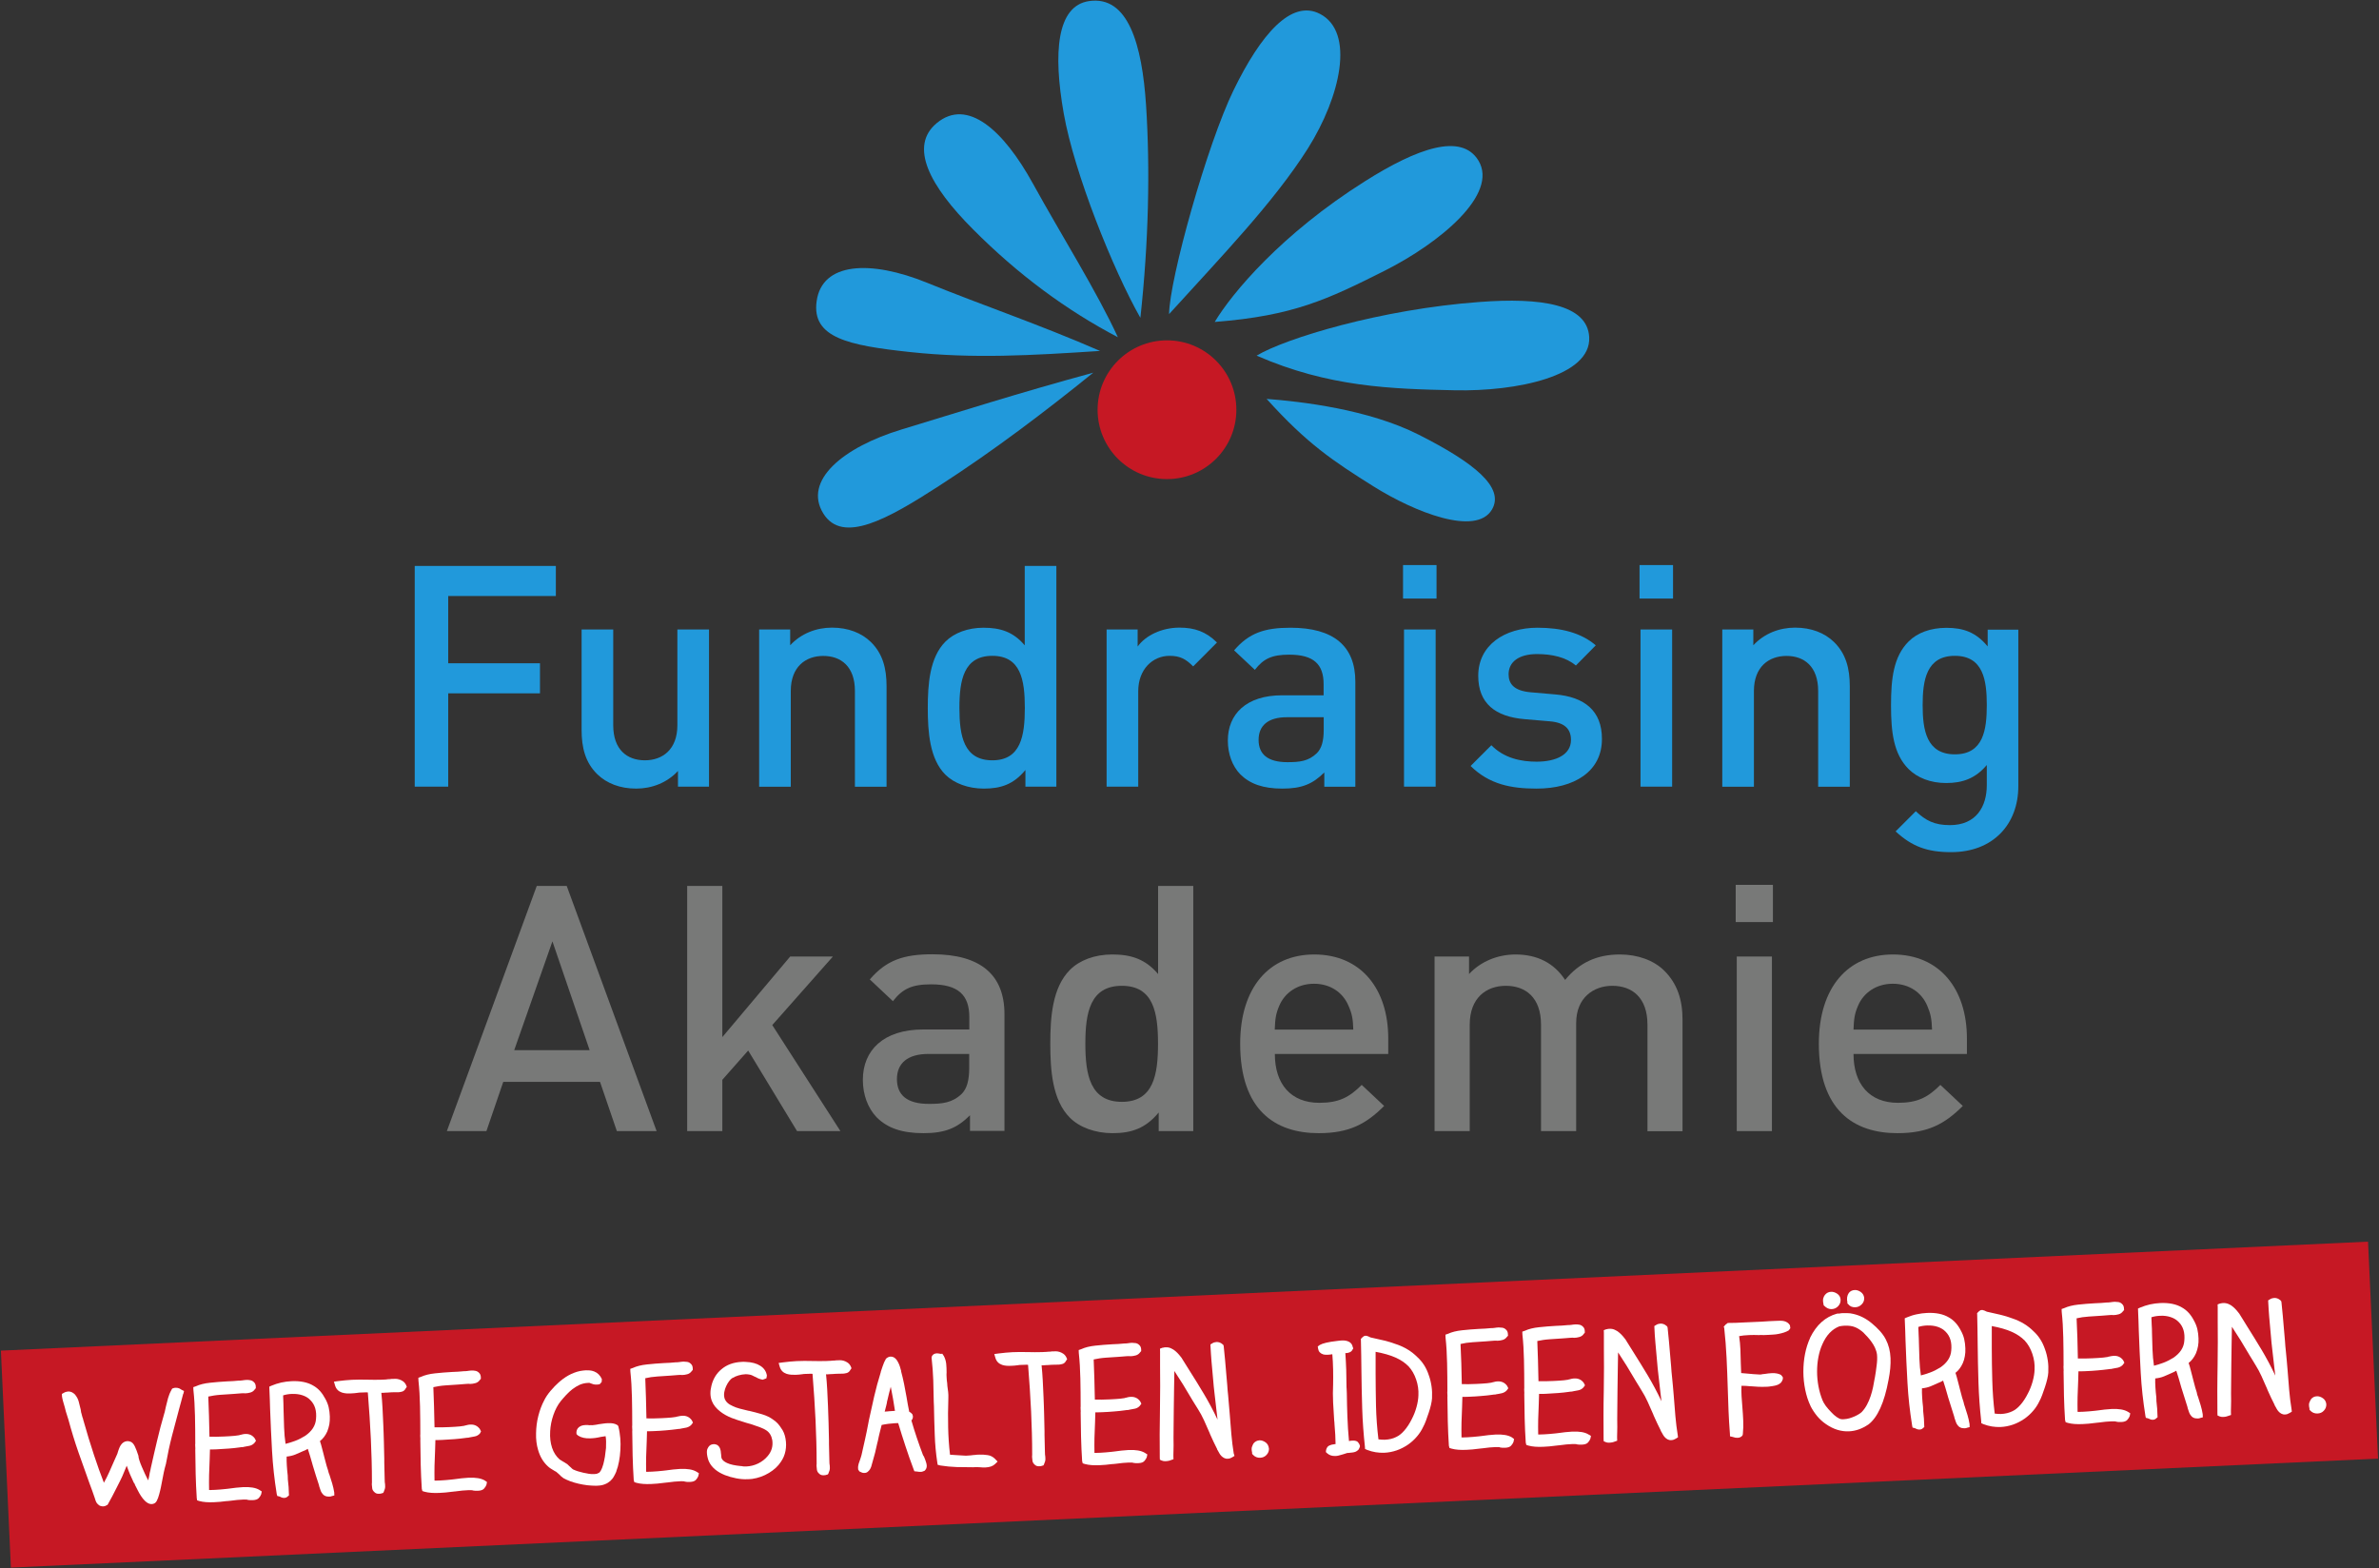 <?xml version="1.0" encoding="UTF-8"?>
<svg xmlns="http://www.w3.org/2000/svg" xmlns:xlink="http://www.w3.org/1999/xlink" version="1.1" id="Ebene_1" x="0px" y="0px" viewBox="0 0 242.93 160.16" style="enable-background:new 0 0 242.93 160.16;" xml:space="preserve">
<rect x="0" y="0" width="242.93" height="160.16" fill="#333333" stroke="none"/>
<style type="text/css">
	.st0{fill:#C61824;}
	.st1{fill:#FFFFFF;}
	.st2{fill:#2199DB;}
	.st3{fill:#787978;}
</style>
<g>
	
		<rect x="0.48" y="132.35" transform="matrix(0.999 -0.046 0.046 0.999 -6.475 5.744)" class="st0" width="241.96" height="22.18"></rect>
	<g>
		<g>
			<path class="st1" d="M18.79,142.06l-0.06,0.28h-0.02c-0.07,0.27-0.14,0.53-0.21,0.79c-0.07,0.26-0.14,0.52-0.21,0.77     c-0.25,0.91-0.49,1.82-0.73,2.75s-0.44,1.87-0.61,2.83l0,0.02l-0.01,0.02c-0.08,0.28-0.15,0.55-0.21,0.83     c-0.06,0.28-0.11,0.55-0.16,0.82c-0.04,0.24-0.09,0.48-0.14,0.72c-0.05,0.25-0.11,0.49-0.18,0.74c-0.06,0.25-0.15,0.47-0.25,0.67     c-0.11,0.2-0.28,0.3-0.51,0.31c-0.36,0.01-0.72-0.27-1.1-0.84c-0.11-0.17-0.21-0.34-0.3-0.52c-0.09-0.17-0.17-0.34-0.25-0.49     c-0.02-0.03-0.04-0.06-0.04-0.09c-0.01-0.03-0.02-0.06-0.04-0.08c-0.02-0.04-0.03-0.07-0.03-0.09c-0.01,0-0.02-0.01-0.02-0.03     c0-0.01-0.01-0.01-0.02-0.01l-0.02-0.01l0-0.01c-0.13-0.28-0.26-0.57-0.39-0.86c-0.12-0.3-0.24-0.59-0.34-0.89l-0.25,0.6     c-0.06,0.16-0.13,0.31-0.2,0.48c-0.07,0.16-0.14,0.31-0.22,0.46l-0.38,0.75c-0.13,0.27-0.27,0.54-0.42,0.82s-0.3,0.56-0.46,0.84     l-0.04,0.06l-0.08,0.02c-0.01,0.01-0.03,0.03-0.07,0.05c-0.08,0.04-0.16,0.07-0.24,0.07c-0.19,0.01-0.34-0.03-0.45-0.1     c-0.1-0.08-0.18-0.15-0.24-0.23c-0.05-0.08-0.1-0.17-0.13-0.26c-0.03-0.1-0.06-0.19-0.09-0.28c-0.17-0.51-0.36-1.02-0.55-1.53     c-0.37-1.02-0.74-2.06-1.11-3.12c-0.37-1.06-0.71-2.17-1.02-3.32l-0.27-0.86c-0.02-0.06-0.04-0.13-0.05-0.2     c-0.01-0.07-0.03-0.14-0.05-0.2c-0.07-0.22-0.13-0.43-0.18-0.62c-0.05-0.19-0.09-0.36-0.11-0.5l-0.01-0.26l0.21-0.12     c0.14-0.08,0.29-0.12,0.44-0.13c0.23-0.01,0.46,0.09,0.67,0.29c0.19,0.23,0.33,0.47,0.4,0.75s0.14,0.54,0.2,0.8     c0.01,0.07,0.02,0.14,0.03,0.21c0.01,0.07,0.02,0.13,0.05,0.2c0.02,0.07,0.04,0.14,0.05,0.2c0.01,0.06,0.03,0.12,0.05,0.18     c0.02,0.05,0.05,0.12,0.07,0.2l0,0.01l0,0.02c0.38,1.35,0.75,2.55,1.1,3.61c0.35,1.06,0.69,2.01,1.02,2.85     c0.19-0.34,0.37-0.7,0.54-1.08c0.17-0.37,0.34-0.77,0.52-1.18c0.05-0.09,0.09-0.19,0.13-0.29c0.04-0.1,0.08-0.2,0.13-0.29     c0.02-0.04,0.04-0.09,0.06-0.14c0.02-0.05,0.04-0.11,0.05-0.17c0.04-0.11,0.07-0.23,0.12-0.34c0.04-0.11,0.09-0.22,0.16-0.33     c0.17-0.27,0.4-0.41,0.67-0.43c0.05,0,0.1,0,0.16,0.01s0.12,0.03,0.18,0.05c0.18,0.07,0.32,0.23,0.44,0.48     c0.12,0.25,0.24,0.57,0.37,0.97l0,0.03l0,0.03c0,0.08,0.04,0.22,0.1,0.42c0.06,0.2,0.15,0.41,0.25,0.65     c0.1,0.23,0.21,0.47,0.32,0.72c0.11,0.24,0.22,0.46,0.32,0.65c0.07-0.26,0.12-0.49,0.15-0.71l0-0.02     c0.03-0.09,0.05-0.19,0.07-0.28c0.02-0.1,0.04-0.2,0.06-0.3c0.21-0.96,0.43-1.88,0.64-2.78c0.21-0.9,0.45-1.81,0.72-2.73     c0.04-0.11,0.07-0.23,0.09-0.35c0.03-0.12,0.05-0.24,0.08-0.36c0.07-0.29,0.14-0.58,0.22-0.87c0.08-0.29,0.2-0.58,0.36-0.86     l0-0.01l0.07-0.11l0.1-0.03c0.05-0.02,0.1-0.04,0.14-0.04c0.04-0.01,0.08-0.01,0.11-0.01c0.13,0,0.25,0.02,0.35,0.06     c0.1,0.05,0.18,0.09,0.24,0.14l0.06,0.03L18.79,142.06z"></path>
			<path class="st1" d="M26.73,152.32l-0.06,0.29c-0.05,0.13-0.13,0.26-0.25,0.39c-0.12,0.13-0.33,0.2-0.61,0.21     c-0.09,0-0.19,0-0.28,0c-0.1-0.01-0.19-0.02-0.27-0.03l0-0.02c-0.07-0.01-0.14-0.01-0.21-0.01c-0.07,0-0.13,0-0.21,0     c-0.19,0.01-0.4,0.02-0.62,0.04c-0.22,0.02-0.47,0.05-0.75,0.09l-0.02,0c-0.06,0-0.12,0.01-0.18,0.02     c-0.06,0.01-0.12,0.01-0.18,0.01c-0.2,0.03-0.41,0.05-0.61,0.07c-0.2,0.02-0.41,0.03-0.61,0.04c-0.61,0.03-1.12-0.01-1.52-0.12     l-0.22-0.07L20.09,153l0-0.02c-0.05-0.79-0.09-1.6-0.11-2.44c-0.02-0.83-0.03-1.66-0.04-2.49c0.01-0.08,0.01-0.17,0-0.25     c0-0.09-0.01-0.17-0.01-0.25l0.01-0.12c0-0.99-0.01-1.94-0.03-2.85c-0.02-0.92-0.07-1.79-0.16-2.62l-0.01-0.29l0.26-0.09     c0.39-0.18,0.87-0.3,1.44-0.36c0.57-0.06,1.15-0.11,1.73-0.14c0.22-0.01,0.43-0.02,0.63-0.03c0.2-0.01,0.4-0.03,0.6-0.05l0.02,0     l0.11,0c0.03,0,0.06-0.01,0.09-0.01c0.03-0.01,0.07-0.01,0.11-0.01c0.07-0.01,0.14-0.02,0.21-0.03s0.15-0.01,0.23-0.02     c0.11,0,0.24,0,0.38,0.03c0.14,0.02,0.27,0.09,0.38,0.2c0.13,0.12,0.19,0.28,0.19,0.5l0,0.12l-0.09,0.1     c-0.12,0.18-0.28,0.29-0.47,0.34c-0.19,0.05-0.36,0.08-0.52,0.08c-0.07,0-0.12,0-0.14-0.01l-0.11,0l-0.17,0.01l-0.76,0.06     c-0.44,0.03-0.89,0.06-1.35,0.09c-0.46,0.03-0.87,0.1-1.24,0.18c0.03,0.63,0.05,1.29,0.07,1.97s0.04,1.4,0.05,2.13     c0.46,0.01,0.96,0.01,1.5-0.02c0.2-0.01,0.39-0.02,0.56-0.03c0.17-0.01,0.35-0.03,0.52-0.04l0.44-0.06     c0.06-0.02,0.11-0.04,0.15-0.04c0.08-0.02,0.16-0.04,0.24-0.06s0.16-0.02,0.24-0.03c0.43-0.02,0.75,0.14,0.98,0.46l0.12,0.24     l-0.16,0.22c-0.14,0.15-0.31,0.25-0.51,0.29c-0.2,0.04-0.4,0.08-0.59,0.11c-0.01,0-0.02,0-0.03,0.01     c-0.01,0.01-0.02,0.01-0.03,0.01h-0.02l-0.02,0c-0.05,0-0.1,0-0.15,0.01c-0.05,0-0.09,0.01-0.14,0.02     c-0.35,0.05-0.71,0.09-1.11,0.12s-0.82,0.06-1.28,0.08c-0.11,0-0.22,0.01-0.33,0.01c-0.11,0-0.22,0-0.33,0l-0.03,1.02     c-0.03,0.58-0.05,1.11-0.06,1.6c-0.01,0.48-0.01,0.99,0,1.52c0.09,0.01,0.19,0.01,0.28,0s0.2-0.01,0.31-0.01     c0.38-0.02,0.75-0.05,1.11-0.09c0.06-0.01,0.12-0.02,0.18-0.02c0.06,0,0.12-0.01,0.17-0.02c0.21-0.03,0.45-0.06,0.7-0.09     c0.25-0.03,0.5-0.05,0.73-0.06c0.73-0.03,1.28,0.06,1.65,0.28L26.73,152.32z"></path>
			<path class="st1" d="M33.64,150.61c0.09,0.29,0.19,0.59,0.28,0.89c0.09,0.3,0.16,0.61,0.21,0.92l0,0.01l0.01,0.3l-0.27,0.07     c-0.05,0.02-0.1,0.04-0.14,0.04c-0.05,0.01-0.09,0.01-0.13,0.01c-0.33,0.01-0.58-0.12-0.75-0.4c-0.06-0.09-0.1-0.18-0.13-0.28     c-0.03-0.1-0.06-0.19-0.09-0.27l-0.02-0.05l-0.05-0.21c-0.18-0.52-0.38-1.18-0.62-1.97l-0.05-0.18c-0.14-0.52-0.3-1.03-0.46-1.52     c-0.04,0.02-0.08,0.04-0.11,0.06c-0.03,0.01-0.07,0.04-0.11,0.06l-0.23,0.1c-0.28,0.13-0.55,0.25-0.82,0.36     c-0.27,0.11-0.57,0.18-0.89,0.21c-0.01,0.28,0,0.58,0.02,0.92c0.02,0.33,0.05,0.67,0.09,1l0.01,0.26l0,0.11     c0.03,0.28,0.06,0.55,0.08,0.81c0.02,0.26,0.03,0.49,0.03,0.69l0.01,0.17l-0.13,0.11c-0.09,0.09-0.21,0.15-0.36,0.15     c-0.08,0-0.16-0.01-0.22-0.03c-0.07-0.02-0.13-0.05-0.18-0.08l-0.11-0.04l-0.2-0.05l-0.06-0.23l0-0.02     c-0.23-1.43-0.39-2.88-0.47-4.33c-0.08-1.45-0.15-2.9-0.2-4.34l0-0.01c0-0.31-0.01-0.64-0.03-0.98     c-0.01-0.33-0.03-0.67-0.04-0.99l-0.01-0.26l0.22-0.1c0.31-0.13,0.64-0.24,0.99-0.32c0.35-0.08,0.7-0.12,1.06-0.14     c0.9-0.04,1.65,0.11,2.23,0.46c0.5,0.28,0.9,0.73,1.22,1.34c0.15,0.27,0.27,0.56,0.34,0.86c0.07,0.31,0.11,0.63,0.12,0.95     c0.01,0.28-0.01,0.55-0.05,0.8c-0.05,0.25-0.12,0.49-0.21,0.72c-0.19,0.42-0.44,0.75-0.75,0.99c0.08,0.23,0.15,0.46,0.2,0.68     c0.06,0.22,0.11,0.44,0.17,0.65c0.01,0.04,0.02,0.08,0.03,0.12c0.01,0.04,0.02,0.08,0.03,0.12l0.25,0.95     c0.05,0.16,0.1,0.32,0.15,0.47C33.54,150.37,33.59,150.5,33.64,150.61z M28.96,144.14c0.01,0.52,0.03,1.07,0.05,1.65     s0.07,1.14,0.15,1.67c0.26-0.06,0.57-0.16,0.94-0.29c0.36-0.13,0.71-0.31,1.05-0.52c0.69-0.47,1.07-1.04,1.12-1.73     c0.08-0.82-0.11-1.46-0.57-1.92c-0.21-0.23-0.48-0.39-0.81-0.5c-0.33-0.11-0.68-0.15-1.07-0.14c-0.33,0.01-0.63,0.06-0.91,0.15     c0.01,0.24,0.02,0.5,0.03,0.78C28.95,143.56,28.95,143.84,28.96,144.14z"></path>
			<path class="st1" d="M41.54,141.64l-0.1,0.14c-0.1,0.2-0.24,0.31-0.4,0.35c-0.17,0.04-0.29,0.06-0.36,0.06c-0.02,0-0.05,0-0.08,0     c-0.03,0-0.06,0-0.08,0l-0.12,0c-0.02,0-0.04,0-0.07,0c-0.03,0-0.05-0.01-0.07,0l-0.09,0l-0.29,0.01c-0.05,0-0.09,0.01-0.13,0.01     c-0.04,0.01-0.08,0.01-0.13,0.01l-0.24,0.01c-0.05,0-0.1,0.01-0.14,0.01c-0.04,0.01-0.09,0.01-0.14,0.01c-0.03,0-0.06,0-0.08,0     c-0.03,0-0.05-0.01-0.08,0c0.05,0.49,0.09,1.01,0.12,1.56s0.05,1.12,0.08,1.7s0.04,1.16,0.06,1.75c0.01,0.59,0.03,1.16,0.04,1.72     l0,0.4l0.04,1.68l0.01,0.3c0.03,0.15,0.04,0.31,0.04,0.47c0,0.16-0.05,0.33-0.13,0.49l0,0.02l-0.07,0.13l-0.14,0.04     c-0.06,0.02-0.11,0.04-0.16,0.04s-0.09,0.01-0.14,0.01c-0.19,0.01-0.35-0.05-0.47-0.18c-0.12-0.11-0.19-0.23-0.21-0.36     s-0.03-0.27-0.04-0.39l0-0.06l0-0.02l0-0.03c0.01-0.02,0.01-0.06,0.01-0.11c0-0.76-0.01-1.51-0.03-2.24     c-0.02-0.73-0.05-1.47-0.08-2.21c-0.04-0.74-0.08-1.5-0.13-2.28c-0.05-0.78-0.11-1.6-0.18-2.47c-0.05-0.01-0.11-0.01-0.18-0.01     c-0.07,0-0.14,0.01-0.24,0.01c-0.1,0-0.2,0.01-0.31,0.01c-0.1,0-0.21,0.01-0.32,0.03c-0.11,0.01-0.23,0.03-0.34,0.04     c-0.12,0.01-0.23,0.02-0.34,0.02c-0.13,0-0.28,0-0.44,0c-0.16-0.01-0.32-0.04-0.48-0.09c-0.35-0.12-0.58-0.35-0.69-0.7     l-0.12-0.41l0.44-0.06c0.25-0.03,0.49-0.06,0.72-0.08c0.23-0.02,0.45-0.04,0.68-0.05c0.26-0.01,0.52-0.02,0.78-0.02     c0.25,0,0.51,0,0.78,0.01l0.09,0c0.22,0.01,0.45,0.01,0.67,0.01c0.22,0,0.46-0.01,0.72-0.01l0.2-0.01c0.08,0,0.15-0.01,0.22-0.01     c0.07,0,0.14-0.01,0.22-0.03l0.02,0l0.21-0.01c0.05-0.01,0.09-0.02,0.13-0.02c0.04,0,0.07,0,0.11,0c0.07,0,0.17,0,0.29-0.01     c0.12,0,0.25,0.02,0.38,0.06c0.13,0.04,0.26,0.1,0.39,0.19c0.13,0.09,0.23,0.21,0.31,0.37L41.54,141.64z"></path>
			<path class="st1" d="M49.73,151.36l-0.06,0.29c-0.05,0.13-0.13,0.26-0.25,0.39s-0.33,0.2-0.61,0.21c-0.09,0-0.19,0-0.28,0     c-0.1-0.01-0.19-0.02-0.27-0.03l0-0.02c-0.07-0.01-0.14-0.01-0.21-0.01s-0.13,0-0.21,0c-0.19,0.01-0.4,0.02-0.62,0.04     c-0.22,0.02-0.47,0.05-0.75,0.09l-0.02,0c-0.06,0-0.12,0.01-0.18,0.02c-0.06,0.01-0.12,0.01-0.18,0.02     c-0.2,0.03-0.41,0.05-0.61,0.07c-0.2,0.02-0.41,0.03-0.61,0.04c-0.61,0.03-1.12-0.01-1.52-0.12l-0.22-0.07l-0.06-0.24l0-0.02     c-0.05-0.79-0.09-1.61-0.11-2.44c-0.02-0.83-0.03-1.66-0.04-2.49c0.01-0.08,0.01-0.17,0-0.25c0-0.09-0.01-0.17-0.01-0.25     l0.01-0.12c0-0.99-0.01-1.94-0.03-2.85c-0.02-0.92-0.07-1.79-0.16-2.62l-0.01-0.29l0.26-0.09c0.39-0.18,0.87-0.3,1.44-0.36     c0.57-0.06,1.15-0.11,1.73-0.14c0.22-0.01,0.43-0.02,0.63-0.03c0.2-0.01,0.4-0.03,0.6-0.05h0.02l0.11,0     c0.03,0,0.06-0.01,0.09-0.01c0.03-0.01,0.07-0.01,0.11-0.01c0.07-0.01,0.14-0.02,0.21-0.03s0.15-0.01,0.23-0.02     c0.11,0,0.24,0,0.38,0.03c0.14,0.02,0.27,0.09,0.38,0.2c0.13,0.12,0.19,0.28,0.19,0.5l0,0.12l-0.09,0.1     c-0.12,0.18-0.28,0.29-0.47,0.34c-0.19,0.05-0.36,0.08-0.52,0.08c-0.07,0-0.12,0-0.14-0.01l-0.11,0l-0.17,0.01l-0.76,0.06     c-0.44,0.03-0.89,0.06-1.35,0.09c-0.46,0.03-0.87,0.1-1.24,0.18c0.03,0.63,0.05,1.29,0.07,1.97s0.04,1.4,0.05,2.13     c0.46,0.01,0.96,0.01,1.5-0.02c0.2-0.01,0.39-0.02,0.56-0.03c0.17-0.01,0.35-0.03,0.52-0.04l0.44-0.06     c0.06-0.02,0.11-0.04,0.15-0.04c0.08-0.02,0.16-0.04,0.24-0.06s0.16-0.02,0.24-0.03c0.43-0.02,0.75,0.14,0.98,0.46l0.12,0.24     L49,146.41c-0.14,0.15-0.31,0.25-0.51,0.29c-0.2,0.04-0.4,0.08-0.59,0.11c-0.01,0-0.02,0-0.03,0.01     c-0.01,0.01-0.02,0.01-0.03,0.01h-0.02l-0.02,0c-0.05,0-0.1,0-0.15,0.01c-0.05,0-0.09,0.01-0.14,0.02     c-0.35,0.05-0.71,0.09-1.11,0.12s-0.82,0.06-1.28,0.08c-0.11,0-0.22,0.01-0.33,0.01s-0.22,0-0.33,0l-0.03,1.02     c-0.03,0.58-0.05,1.11-0.06,1.6c-0.01,0.48-0.01,0.99,0,1.52c0.09,0.01,0.19,0.01,0.28,0s0.2-0.01,0.31-0.01     c0.38-0.02,0.75-0.05,1.11-0.09c0.06-0.01,0.12-0.02,0.18-0.02c0.06,0,0.12-0.01,0.17-0.02c0.21-0.03,0.45-0.06,0.7-0.09     c0.25-0.03,0.5-0.05,0.73-0.06c0.73-0.03,1.28,0.06,1.65,0.28L49.73,151.36z"></path>
			<path class="st1" d="M63.34,146.88c0.03,0.4,0.04,0.8,0.01,1.21c-0.02,0.41-0.07,0.8-0.14,1.17c-0.07,0.38-0.16,0.7-0.27,0.98     l0,0.01l-0.01,0.05c-0.07,0.17-0.16,0.33-0.25,0.5c-0.09,0.17-0.22,0.32-0.36,0.45c-0.15,0.13-0.33,0.25-0.54,0.33     c-0.21,0.09-0.46,0.14-0.74,0.15l-0.14,0.01h-0.02c-0.28,0-0.58-0.02-0.89-0.05c-0.31-0.04-0.61-0.09-0.91-0.16     c-0.3-0.07-0.58-0.15-0.85-0.25c-0.27-0.1-0.5-0.21-0.7-0.32c-0.08-0.06-0.16-0.12-0.24-0.19s-0.14-0.14-0.21-0.21l-0.29-0.25     c-0.02-0.01-0.03-0.02-0.04-0.02c-0.01,0-0.02-0.01-0.04-0.02c-0.03-0.02-0.06-0.04-0.09-0.05c-0.03-0.01-0.06-0.03-0.08-0.05     c-0.1-0.06-0.21-0.12-0.31-0.19c-0.1-0.07-0.2-0.14-0.28-0.22c-0.47-0.43-0.8-0.98-1-1.67c-0.16-0.53-0.23-1.11-0.21-1.72     c0.01-0.58,0.08-1.17,0.23-1.76c0.15-0.59,0.35-1.12,0.6-1.59c0.15-0.31,0.37-0.64,0.65-0.97c0.29-0.34,0.56-0.62,0.81-0.84     c0.13-0.12,0.28-0.24,0.45-0.37c0.17-0.13,0.36-0.25,0.55-0.36c0.19-0.11,0.39-0.2,0.6-0.28c0.21-0.08,0.41-0.14,0.61-0.18     c0.22-0.04,0.42-0.06,0.59-0.07c0.11,0,0.24,0,0.39,0.01c0.15,0.01,0.3,0.05,0.46,0.11c0.35,0.14,0.61,0.4,0.78,0.78l-0.02,0.29     l-0.19,0.22c-0.07,0.02-0.13,0.04-0.18,0.04c-0.05,0-0.1,0-0.15,0.01c-0.12,0-0.23-0.01-0.31-0.03     c-0.09-0.03-0.17-0.05-0.24-0.08c-0.04-0.02-0.08-0.03-0.11-0.04c-0.03-0.01-0.06-0.02-0.08-0.03l-0.17,0.01     c-0.28,0.01-0.56,0.08-0.82,0.19c-0.26,0.12-0.5,0.27-0.73,0.44c-0.23,0.18-0.44,0.38-0.64,0.59c-0.2,0.22-0.39,0.43-0.56,0.64     c-0.31,0.39-0.56,0.86-0.75,1.41c-0.19,0.55-0.3,1.1-0.33,1.66l0,0.02c-0.04,0.61,0.03,1.17,0.19,1.66     c0.16,0.49,0.42,0.89,0.77,1.2c0.05,0.04,0.1,0.07,0.16,0.1s0.1,0.06,0.16,0.1c0.14,0.08,0.28,0.16,0.42,0.26l0.02,0l0.22,0.21     l0.1,0.09l0.1,0.09c0.03,0.03,0.06,0.06,0.09,0.09c0.03,0.03,0.06,0.05,0.08,0.06l0.06,0.04l0.08,0.03     c0.1,0.05,0.24,0.1,0.4,0.15c0.17,0.05,0.34,0.1,0.53,0.14c0.19,0.04,0.38,0.08,0.57,0.11s0.37,0.04,0.54,0.03     c0.14-0.01,0.24-0.02,0.3-0.04c0.06-0.02,0.1-0.04,0.12-0.06l0.06-0.03h0.02c0.05-0.03,0.11-0.11,0.19-0.24     c0.08-0.13,0.16-0.34,0.25-0.65c0.06-0.23,0.11-0.48,0.16-0.76c0.04-0.28,0.08-0.58,0.11-0.88c0.01-0.25,0.01-0.46,0.01-0.66     c0-0.19-0.02-0.38-0.05-0.55l-0.47,0.07c-0.2,0.05-0.4,0.08-0.58,0.11c-0.19,0.02-0.36,0.04-0.51,0.04     c-0.51,0.02-0.92-0.07-1.25-0.28l-0.02-0.02l-0.14-0.13l-0.01-0.2l0-0.02c0.03-0.29,0.18-0.49,0.45-0.61     c0.1-0.04,0.19-0.07,0.28-0.08c0.09-0.01,0.15-0.01,0.21-0.02c0.08,0,0.15,0,0.21,0c0.06,0,0.12,0.01,0.18,0.02l0.17-0.01     c0.03,0.01,0.07,0.01,0.11,0.01c0.11-0.01,0.22-0.03,0.33-0.04c0.11-0.01,0.22-0.04,0.33-0.06c0.17-0.03,0.34-0.05,0.5-0.07     c0.16-0.02,0.31-0.04,0.46-0.04c0.39-0.02,0.68,0.04,0.89,0.16l0.03,0.01l0.11,0.1l0.04,0.12l0,0.02     C63.25,146.1,63.3,146.47,63.34,146.88z"></path>
			<path class="st1" d="M71.37,150.46l-0.06,0.29c-0.05,0.13-0.13,0.26-0.25,0.39c-0.12,0.13-0.32,0.2-0.61,0.21     c-0.09,0-0.19,0-0.28,0c-0.1-0.01-0.19-0.02-0.27-0.04l0-0.02c-0.07-0.01-0.14-0.01-0.21-0.01c-0.07,0-0.13,0-0.21,0     c-0.19,0.01-0.4,0.02-0.62,0.04c-0.22,0.02-0.47,0.05-0.75,0.09l-0.02,0c-0.06,0-0.12,0.01-0.18,0.02     c-0.06,0.01-0.12,0.01-0.18,0.02c-0.2,0.03-0.4,0.05-0.61,0.07c-0.2,0.02-0.41,0.03-0.61,0.04c-0.61,0.03-1.12-0.01-1.52-0.12     l-0.22-0.07l-0.06-0.24l0-0.02c-0.05-0.79-0.09-1.6-0.11-2.44s-0.03-1.66-0.04-2.49c0.01-0.08,0.01-0.17,0-0.25     c0-0.09-0.01-0.17-0.01-0.25l0.01-0.12c0-0.99-0.01-1.94-0.03-2.85c-0.02-0.92-0.07-1.79-0.16-2.62l-0.01-0.29l0.26-0.09     c0.39-0.18,0.87-0.3,1.44-0.36c0.57-0.06,1.15-0.11,1.73-0.14c0.22-0.01,0.43-0.02,0.63-0.03c0.2-0.01,0.4-0.03,0.6-0.05h0.02     l0.11,0c0.03,0,0.06,0,0.09-0.01c0.03-0.01,0.07-0.01,0.11-0.01c0.07-0.01,0.14-0.02,0.21-0.03c0.07-0.01,0.15-0.01,0.23-0.02     c0.11,0,0.24,0.01,0.38,0.03c0.14,0.02,0.27,0.09,0.38,0.2c0.13,0.12,0.19,0.28,0.19,0.5l0,0.12l-0.09,0.1     c-0.13,0.18-0.28,0.29-0.47,0.34c-0.19,0.05-0.36,0.08-0.52,0.08c-0.07,0-0.12,0-0.14-0.01l-0.11,0l-0.17,0.01l-0.76,0.06     c-0.44,0.03-0.89,0.06-1.35,0.09c-0.46,0.03-0.87,0.09-1.24,0.18c0.03,0.63,0.05,1.29,0.07,1.97s0.04,1.4,0.05,2.13     c0.46,0.01,0.96,0.01,1.5-0.02c0.2-0.01,0.39-0.02,0.56-0.03c0.17-0.01,0.34-0.03,0.52-0.04l0.44-0.06     c0.06-0.02,0.11-0.04,0.15-0.04c0.08-0.02,0.16-0.04,0.24-0.05c0.08-0.01,0.16-0.02,0.24-0.03c0.43-0.02,0.75,0.14,0.98,0.46     l0.12,0.24l-0.16,0.22c-0.14,0.15-0.31,0.24-0.51,0.29c-0.2,0.04-0.4,0.08-0.59,0.11c-0.01,0-0.02,0-0.03,0.01     c-0.01,0-0.02,0.01-0.03,0.01l-0.02,0h-0.02c-0.05,0-0.1,0-0.14,0.01c-0.05,0-0.09,0.01-0.14,0.02     c-0.34,0.04-0.71,0.09-1.11,0.12c-0.4,0.04-0.82,0.06-1.28,0.08c-0.11,0-0.22,0.01-0.33,0.01c-0.11,0-0.22,0-0.33,0l-0.03,1.02     c-0.03,0.58-0.05,1.11-0.06,1.6c-0.01,0.48-0.01,0.99,0,1.52c0.09,0.01,0.19,0.01,0.28,0c0.1,0,0.2-0.01,0.31-0.01     c0.38-0.02,0.75-0.05,1.11-0.09c0.06-0.01,0.12-0.02,0.18-0.02c0.06,0,0.12-0.01,0.17-0.02c0.21-0.03,0.45-0.06,0.7-0.09     c0.25-0.03,0.5-0.05,0.73-0.06c0.73-0.03,1.28,0.06,1.65,0.28L71.37,150.46z"></path>
			<path class="st1" d="M80.21,146.91c0.08,0.43,0.08,0.86,0,1.27c-0.08,0.42-0.24,0.79-0.48,1.13c-0.28,0.43-0.68,0.8-1.21,1.12     c-0.53,0.32-1.1,0.52-1.71,0.61c-0.08,0.01-0.16,0.02-0.23,0.02c-0.07,0-0.14,0.01-0.21,0.01c-0.39,0.02-0.78-0.01-1.19-0.09     c-0.41-0.08-0.8-0.19-1.16-0.33c-0.39-0.16-0.73-0.35-1-0.58s-0.47-0.48-0.6-0.75c-0.04-0.08-0.09-0.19-0.13-0.34     c-0.04-0.14-0.07-0.29-0.09-0.43c-0.03-0.25-0.02-0.45,0.04-0.58s0.12-0.23,0.19-0.3l0.15-0.11c0.05-0.02,0.1-0.04,0.16-0.05     c0.06-0.01,0.11-0.02,0.16-0.02c0.03,0,0.07,0,0.12,0.01s0.11,0.03,0.17,0.05c0.06,0.03,0.13,0.08,0.19,0.14     c0.06,0.07,0.12,0.16,0.16,0.28c0.05,0.13,0.07,0.29,0.08,0.47c0,0.02,0,0.04,0.01,0.07c0.01,0.02,0.01,0.05,0.01,0.07l0,0.02     c0.01,0.15,0.02,0.26,0.04,0.32c0.07,0.19,0.26,0.36,0.57,0.5c0.32,0.15,0.79,0.25,1.4,0.31l0.18,0.01l0,0.02     c0.06,0.01,0.12,0.01,0.18,0.01c0.06,0,0.13,0,0.2,0c0.43-0.02,0.83-0.12,1.22-0.31c0.38-0.19,0.7-0.44,0.95-0.74     c0.41-0.47,0.57-1.02,0.48-1.64c-0.08-0.45-0.28-0.78-0.61-1c-0.18-0.12-0.38-0.21-0.61-0.3c-0.23-0.08-0.48-0.17-0.74-0.26     l-0.08-0.03c-0.16-0.04-0.31-0.09-0.45-0.13c-0.06-0.01-0.12-0.03-0.17-0.05c-0.04-0.01-0.11-0.03-0.22-0.07     c-0.43-0.13-0.86-0.27-1.28-0.43c-0.42-0.17-0.81-0.38-1.14-0.64c-0.42-0.32-0.71-0.68-0.87-1.09c-0.18-0.46-0.19-0.98-0.04-1.57     c0.17-0.69,0.51-1.24,1.01-1.66c0.55-0.47,1.24-0.72,2.06-0.76c0.06,0,0.12,0,0.19-0.01c0.07,0,0.14,0,0.22,0.01     c0.63,0.02,1.14,0.16,1.51,0.4c0.38,0.24,0.6,0.57,0.67,0.99l0,0.01l-0.05,0.28l-0.38,0.14c-0.17-0.03-0.32-0.08-0.44-0.13     c-0.12-0.06-0.23-0.11-0.34-0.17l-0.03-0.01c-0.1-0.06-0.2-0.1-0.28-0.14c-0.08-0.04-0.18-0.06-0.29-0.08     c-0.14-0.02-0.27-0.04-0.38-0.03c-0.23,0.01-0.47,0.05-0.71,0.12c-0.24,0.07-0.44,0.16-0.58,0.25l-0.02,0     c-0.12,0.07-0.24,0.18-0.35,0.33c-0.12,0.15-0.22,0.33-0.31,0.52c-0.09,0.19-0.15,0.39-0.19,0.61c-0.04,0.22-0.03,0.43,0.03,0.64     c0.11,0.33,0.38,0.59,0.83,0.78c0.21,0.1,0.44,0.19,0.71,0.26c0.26,0.07,0.56,0.14,0.89,0.22l0.08,0.01     c0.44,0.1,0.88,0.22,1.32,0.35c0.44,0.13,0.83,0.32,1.16,0.57c0.3,0.2,0.56,0.47,0.77,0.81     C79.99,146.13,80.14,146.51,80.21,146.91z"></path>
			<path class="st1" d="M86.95,139.74l-0.1,0.14c-0.1,0.2-0.24,0.31-0.4,0.35c-0.17,0.04-0.29,0.06-0.36,0.06c-0.02,0-0.05,0-0.08,0     c-0.03,0-0.06,0-0.08,0l-0.12,0.01c-0.02,0-0.04,0-0.07,0c-0.03,0-0.05-0.01-0.07,0l-0.09,0l-0.29,0.01     c-0.05,0-0.09,0.01-0.13,0.01c-0.04,0.01-0.08,0.01-0.13,0.01l-0.24,0.01c-0.05,0-0.1,0.01-0.14,0.01     c-0.04,0.01-0.09,0.01-0.14,0.01c-0.03,0-0.06,0-0.08,0c-0.03,0-0.05-0.01-0.08,0c0.05,0.49,0.09,1.01,0.12,1.56     s0.05,1.12,0.08,1.7c0.02,0.58,0.04,1.16,0.06,1.75c0.01,0.59,0.03,1.16,0.04,1.72l0,0.4l0.04,1.68l0.01,0.3     c0.03,0.15,0.04,0.31,0.04,0.47c0,0.16-0.05,0.33-0.13,0.49l0,0.02l-0.07,0.13l-0.14,0.04c-0.06,0.02-0.11,0.04-0.16,0.04     c-0.05,0.01-0.09,0.01-0.14,0.01c-0.19,0.01-0.35-0.05-0.47-0.18c-0.12-0.11-0.19-0.23-0.21-0.37c-0.02-0.14-0.03-0.27-0.04-0.39     l0-0.06l0-0.02l0-0.03c0.01-0.02,0.01-0.06,0.01-0.11c0-0.76-0.01-1.51-0.03-2.24c-0.02-0.73-0.05-1.47-0.08-2.21     c-0.04-0.74-0.08-1.5-0.13-2.28c-0.05-0.78-0.11-1.6-0.18-2.47c-0.05-0.01-0.11-0.01-0.18-0.01c-0.07,0-0.14,0.01-0.24,0.01     c-0.1,0-0.2,0.01-0.31,0.01c-0.1,0-0.21,0.01-0.32,0.03c-0.11,0.01-0.23,0.03-0.34,0.04c-0.12,0.01-0.23,0.02-0.34,0.02     c-0.13,0-0.28,0-0.44-0.01c-0.16-0.01-0.32-0.04-0.48-0.09c-0.35-0.12-0.58-0.35-0.69-0.7l-0.12-0.41l0.44-0.06     c0.25-0.03,0.49-0.06,0.72-0.08c0.23-0.02,0.45-0.04,0.68-0.05c0.26-0.01,0.52-0.02,0.78-0.02c0.25,0,0.51,0,0.78,0.01l0.09,0     c0.22,0.01,0.45,0.01,0.67,0.01c0.22,0,0.46-0.01,0.72-0.01l0.2-0.01c0.08,0,0.15-0.01,0.22-0.01c0.07,0,0.14-0.01,0.22-0.02     l0.02,0l0.21-0.01c0.05-0.01,0.09-0.02,0.13-0.02c0.04,0,0.07,0,0.11,0c0.07,0,0.17,0,0.29-0.01c0.12,0,0.25,0.02,0.38,0.06     c0.13,0.04,0.26,0.1,0.39,0.19c0.13,0.09,0.23,0.21,0.31,0.37L86.95,139.74z"></path>
			<path class="st1" d="M94.37,148.81c0.07,0.16,0.14,0.35,0.21,0.58c0.07,0.23,0.07,0.42,0.01,0.57c-0.02,0.04-0.04,0.08-0.06,0.11     c-0.02,0.03-0.04,0.06-0.06,0.08c-0.02,0.03-0.04,0.05-0.06,0.06l-0.05,0.02c-0.05,0.02-0.1,0.04-0.16,0.06     c-0.06,0.02-0.11,0.03-0.17,0.03c-0.03,0-0.08,0-0.15,0c-0.07,0-0.14-0.01-0.22-0.03c-0.09-0.01-0.19-0.02-0.29-0.03l-0.08-0.21     c-0.3-0.8-0.58-1.59-0.83-2.36c-0.26-0.77-0.5-1.56-0.74-2.35l-0.32,0.01c-0.2,0.01-0.42,0.03-0.66,0.06     c-0.24,0.03-0.47,0.07-0.71,0.12c-0.06,0.24-0.13,0.49-0.19,0.75c-0.07,0.26-0.13,0.56-0.2,0.89l-0.05,0.19     c-0.14,0.69-0.31,1.35-0.5,1.98l-0.04,0.14c-0.02,0.08-0.04,0.18-0.08,0.29c-0.04,0.11-0.08,0.21-0.14,0.3     c-0.06,0.09-0.13,0.17-0.23,0.25s-0.21,0.11-0.34,0.11c-0.14,0.01-0.29-0.04-0.45-0.13c-0.02-0.01-0.04-0.02-0.05-0.03     c-0.02-0.01-0.04-0.04-0.06-0.09c-0.02-0.03-0.04-0.05-0.05-0.07c-0.01-0.01-0.02-0.03-0.02-0.05c-0.01-0.02-0.01-0.04,0-0.05     c-0.02-0.18,0-0.35,0.05-0.51c0.05-0.16,0.1-0.31,0.16-0.46l0.01-0.03c0.03-0.08,0.05-0.16,0.07-0.22     c0.02-0.07,0.04-0.14,0.06-0.21c0.12-0.52,0.24-1.05,0.35-1.56c0.12-0.52,0.22-1.04,0.32-1.56c0.02-0.07,0.03-0.14,0.04-0.21     c0.01-0.07,0.03-0.14,0.04-0.21c0.17-0.8,0.35-1.61,0.54-2.43c0.19-0.82,0.41-1.63,0.66-2.43c0.01-0.06,0.03-0.15,0.07-0.25     c0.04-0.11,0.08-0.23,0.12-0.36c0.05-0.13,0.1-0.27,0.15-0.4c0.06-0.13,0.11-0.24,0.17-0.33l0.01-0.05l0.06-0.05l0.01-0.02     c0.15-0.11,0.29-0.17,0.42-0.17c0.3-0.01,0.56,0.17,0.76,0.56c0.08,0.14,0.14,0.29,0.19,0.44c0.05,0.16,0.09,0.3,0.13,0.45     l0,0.03l0,0.03c0.11,0.4,0.21,0.83,0.3,1.27c0.09,0.45,0.17,0.89,0.25,1.33c0.04,0.23,0.08,0.49,0.13,0.76     c0.05,0.27,0.1,0.53,0.15,0.77l0.02,0c0.04,0.02,0.09,0.05,0.14,0.09c0.05,0.04,0.1,0.09,0.16,0.16l0.05,0.17     c0.02,0.18-0.03,0.34-0.15,0.46c0.34,1.18,0.74,2.36,1.19,3.55l0.02,0.02c0,0.02,0.01,0.04,0.02,0.06     C94.33,148.7,94.35,148.75,94.37,148.81z M90.43,144.16c0.06,0,0.12,0,0.18-0.01c0.06,0,0.12-0.01,0.18-0.02     c0.1,0,0.2-0.01,0.3-0.02c0.1-0.01,0.19-0.02,0.3-0.02c-0.07-0.42-0.14-0.83-0.2-1.24c-0.07-0.41-0.15-0.82-0.23-1.22     c-0.06,0.23-0.12,0.45-0.18,0.68c-0.06,0.23-0.11,0.45-0.16,0.68c-0.02,0.05-0.03,0.1-0.04,0.15c-0.01,0.05-0.02,0.1-0.02,0.15     c-0.02,0.05-0.03,0.09-0.03,0.13c0,0.04-0.01,0.08-0.03,0.13c-0.03,0.1-0.05,0.21-0.08,0.31c-0.03,0.1-0.05,0.21-0.08,0.32     c0.04,0,0.07-0.01,0.09-0.02L90.43,144.16z"></path>
			<path class="st1" d="M101.87,149.27l-0.28,0.27c-0.22,0.2-0.53,0.31-0.95,0.33c-0.19,0.01-0.39,0-0.58-0.02     c-0.08-0.01-0.16-0.01-0.24-0.01c-0.08,0-0.15,0-0.21,0l-0.24,0.01l-0.05,0c-0.54,0-1.08-0.01-1.63-0.02     c-0.55-0.02-1.11-0.07-1.67-0.16l-0.27-0.07l-0.04-0.24c-0.14-0.93-0.23-1.88-0.26-2.85c-0.04-0.97-0.06-1.94-0.08-2.9     l-0.02-0.43c-0.01-0.73-0.03-1.47-0.05-2.22c-0.03-0.75-0.08-1.47-0.16-2.17c-0.03-0.15,0-0.27,0.08-0.37     c0.07-0.08,0.14-0.14,0.22-0.16c0.08-0.02,0.15-0.04,0.21-0.04c0.06,0,0.15,0,0.25,0.02c0.01,0.01,0.03,0.01,0.05,0.01     c0.02,0,0.04,0,0.05,0.01c0.01,0,0.02,0.01,0.03,0.01l0.2-0.01l0.11,0.18l0.02,0.01c0.14,0.26,0.23,0.54,0.26,0.83     c0.03,0.29,0.04,0.59,0.04,0.88l0,0.02c-0.01,0.08-0.01,0.16-0.01,0.22c0,0.07,0.01,0.14,0.01,0.22c0,0.11,0.01,0.22,0.02,0.32     c0.01,0.1,0.02,0.21,0.04,0.32c0,0.05,0.01,0.1,0.01,0.14c0.01,0.05,0.01,0.09,0.01,0.15c0.03,0.2,0.06,0.4,0.08,0.61     c0.02,0.2,0.03,0.41,0.02,0.61c-0.04,1.09-0.04,2.1-0.02,3.02c0.02,0.92,0.08,1.85,0.19,2.78l0.46,0.03     c0.16,0.01,0.33,0.02,0.49,0.03c0.16,0.01,0.33,0.02,0.49,0.03l0.02,0c0.05,0.01,0.1,0.01,0.15,0.01s0.11,0,0.17-0.01     c0.1,0,0.21-0.01,0.31-0.02c0.11-0.01,0.22-0.02,0.33-0.04h0.02c0.05,0,0.1,0,0.15-0.01s0.1-0.01,0.15-0.02l0.29-0.01     c0.25-0.01,0.52,0.01,0.81,0.05c0.29,0.04,0.54,0.17,0.76,0.39L101.87,149.27z"></path>
			<path class="st1" d="M108.97,138.82l-0.1,0.14c-0.1,0.2-0.24,0.31-0.41,0.35c-0.17,0.04-0.29,0.06-0.36,0.06     c-0.02,0-0.05,0-0.08,0c-0.03,0-0.06-0.01-0.08,0l-0.12,0.01c-0.02,0-0.04,0-0.07,0c-0.03,0-0.05,0-0.07,0l-0.09,0l-0.29,0.01     c-0.05,0-0.09,0.01-0.13,0.01c-0.04,0.01-0.08,0.01-0.13,0.01l-0.24,0.01c-0.05,0-0.1,0.01-0.14,0.01     c-0.04,0.01-0.09,0.01-0.14,0.01c-0.03,0-0.06,0-0.08,0c-0.03,0-0.05-0.01-0.08,0c0.05,0.49,0.09,1.01,0.12,1.56     s0.05,1.12,0.08,1.7s0.04,1.16,0.06,1.75c0.01,0.59,0.03,1.16,0.04,1.72l0,0.4l0.04,1.68l0.01,0.3c0.03,0.15,0.04,0.31,0.04,0.47     c0,0.16-0.05,0.33-0.13,0.49l0,0.02l-0.07,0.13l-0.14,0.04c-0.06,0.02-0.11,0.04-0.16,0.04c-0.05,0.01-0.09,0.01-0.14,0.01     c-0.19,0.01-0.35-0.05-0.47-0.18c-0.12-0.11-0.19-0.23-0.21-0.37c-0.02-0.14-0.03-0.27-0.04-0.39l0-0.06l0-0.02l0-0.03     c0.01-0.02,0.01-0.06,0.01-0.11c0-0.76-0.01-1.51-0.03-2.24c-0.02-0.73-0.05-1.47-0.08-2.21c-0.04-0.74-0.08-1.5-0.13-2.28     c-0.05-0.78-0.11-1.6-0.18-2.47c-0.05-0.01-0.11-0.01-0.18-0.01c-0.07,0-0.15,0.01-0.24,0.01c-0.1,0-0.2,0.01-0.3,0.01     c-0.1,0-0.21,0.01-0.32,0.03c-0.11,0.01-0.23,0.03-0.34,0.04c-0.12,0.01-0.23,0.02-0.34,0.02c-0.13,0.01-0.28,0-0.44,0     c-0.16-0.01-0.32-0.04-0.48-0.09c-0.35-0.12-0.58-0.35-0.69-0.7l-0.12-0.41l0.44-0.06c0.25-0.03,0.49-0.06,0.72-0.08     c0.23-0.02,0.45-0.04,0.68-0.05c0.26-0.01,0.52-0.02,0.78-0.02c0.25,0,0.51,0,0.78,0.01l0.09,0c0.22,0.01,0.45,0.01,0.67,0.01     c0.22,0,0.46-0.01,0.72-0.01l0.2-0.01c0.08,0,0.15-0.01,0.22-0.01c0.07,0,0.14-0.01,0.22-0.02l0.02,0l0.21-0.01     c0.05-0.01,0.09-0.02,0.13-0.02c0.04,0,0.07,0,0.11,0c0.07,0,0.17-0.01,0.29-0.01c0.12,0,0.25,0.02,0.38,0.06     c0.13,0.04,0.26,0.1,0.39,0.19s0.23,0.21,0.31,0.37L108.97,138.82z"></path>
			<path class="st1" d="M117.16,148.54l-0.06,0.29c-0.05,0.13-0.13,0.26-0.25,0.39c-0.12,0.13-0.32,0.2-0.61,0.21     c-0.09,0-0.19,0-0.28,0c-0.1-0.01-0.19-0.02-0.27-0.03l0-0.02c-0.07-0.01-0.14-0.01-0.21-0.01c-0.07,0-0.13,0-0.21,0     c-0.19,0.01-0.4,0.02-0.62,0.04c-0.22,0.02-0.47,0.05-0.75,0.09l-0.02,0c-0.06,0-0.12,0.01-0.18,0.02     c-0.06,0.01-0.12,0.01-0.18,0.01c-0.2,0.03-0.4,0.05-0.61,0.07s-0.41,0.03-0.61,0.04c-0.61,0.03-1.12-0.01-1.52-0.12l-0.22-0.07     l-0.06-0.24l0-0.02c-0.05-0.79-0.09-1.6-0.11-2.44c-0.02-0.83-0.03-1.66-0.04-2.49c0.01-0.08,0.01-0.17,0-0.25     c0-0.09-0.01-0.17-0.01-0.25l0.01-0.12c0-0.99-0.01-1.94-0.03-2.85c-0.02-0.91-0.07-1.79-0.16-2.62l-0.01-0.29l0.26-0.09     c0.39-0.18,0.87-0.3,1.44-0.36c0.57-0.06,1.15-0.11,1.73-0.14c0.22-0.01,0.43-0.02,0.63-0.03c0.2-0.01,0.4-0.03,0.6-0.05l0.02,0     l0.11,0c0.03,0,0.06-0.01,0.09-0.01c0.03-0.01,0.06-0.01,0.11-0.01c0.07-0.01,0.14-0.02,0.21-0.03s0.15-0.01,0.23-0.02     c0.11,0,0.24,0.01,0.38,0.03s0.27,0.09,0.38,0.2c0.13,0.12,0.19,0.28,0.19,0.5l0,0.12l-0.09,0.1c-0.13,0.18-0.28,0.29-0.47,0.34     c-0.19,0.05-0.36,0.08-0.52,0.08c-0.07,0-0.12,0-0.14-0.01l-0.11,0l-0.17,0.01l-0.76,0.06c-0.44,0.03-0.89,0.06-1.35,0.09     c-0.46,0.03-0.87,0.1-1.24,0.18c0.03,0.63,0.05,1.29,0.07,1.97s0.04,1.4,0.05,2.13c0.46,0.01,0.96,0.01,1.5-0.02     c0.2-0.01,0.39-0.02,0.56-0.03c0.17-0.01,0.34-0.03,0.52-0.04l0.44-0.06c0.06-0.02,0.11-0.04,0.15-0.04     c0.08-0.02,0.16-0.04,0.24-0.06s0.16-0.02,0.24-0.03c0.43-0.02,0.75,0.14,0.98,0.46l0.12,0.24l-0.16,0.22     c-0.14,0.15-0.31,0.25-0.51,0.29c-0.2,0.04-0.4,0.08-0.59,0.11c-0.01,0-0.02,0-0.03,0.01c-0.01,0.01-0.02,0.01-0.03,0.01l-0.02,0     l-0.02,0c-0.05,0-0.1,0-0.15,0.01c-0.05,0-0.09,0.01-0.14,0.02c-0.34,0.05-0.71,0.09-1.11,0.12c-0.4,0.04-0.82,0.06-1.28,0.08     c-0.11,0-0.22,0.01-0.33,0.01c-0.11,0-0.22,0-0.33,0l-0.03,1.02c-0.03,0.58-0.05,1.11-0.06,1.6c-0.01,0.48-0.01,0.99,0,1.52     c0.09,0.01,0.19,0.01,0.28,0s0.2-0.01,0.31-0.01c0.38-0.02,0.75-0.05,1.11-0.09c0.06-0.01,0.12-0.02,0.18-0.02     c0.06,0,0.12-0.01,0.17-0.02c0.21-0.03,0.45-0.06,0.7-0.09s0.5-0.05,0.73-0.06c0.73-0.03,1.28,0.06,1.65,0.28L117.16,148.54z"></path>
			<path class="st1" d="M126.06,148.69l-0.21,0.13c-0.1,0.06-0.18,0.09-0.25,0.12c-0.07,0.02-0.15,0.04-0.23,0.04     c-0.14,0.01-0.27-0.02-0.38-0.08c-0.11-0.06-0.2-0.13-0.29-0.22c-0.08-0.09-0.15-0.18-0.2-0.28c-0.06-0.1-0.11-0.19-0.15-0.27     c-0.01-0.01-0.02-0.02-0.02-0.03c0-0.01-0.01-0.02-0.02-0.03l-0.02-0.04l0-0.03c-0.12-0.23-0.24-0.47-0.36-0.73     c-0.12-0.25-0.24-0.52-0.36-0.79l-0.05-0.13c-0.19-0.45-0.38-0.88-0.57-1.29s-0.39-0.79-0.61-1.13c-0.1-0.17-0.2-0.33-0.3-0.48     c-0.1-0.15-0.2-0.31-0.29-0.47c-0.32-0.55-0.63-1.07-0.94-1.57c-0.31-0.5-0.61-0.96-0.89-1.39c-0.01,0.5-0.02,1.09-0.03,1.76     c-0.01,0.68-0.02,1.37-0.03,2.08c-0.01,0.71-0.01,1.4-0.02,2.06c-0.01,0.66-0.01,1.23,0,1.7c0,0.2,0,0.38-0.01,0.53     s-0.01,0.29-0.01,0.4c0,0.05,0,0.09,0,0.13c0,0.04,0,0.06,0,0.08l0.01,0.27l-0.26,0.09c-0.05,0.02-0.12,0.05-0.22,0.07     c-0.1,0.02-0.21,0.04-0.33,0.04c-0.14,0.01-0.25-0.01-0.34-0.05l-0.02,0l-0.22-0.1l-0.01-0.24c-0.01-0.75-0.01-1.54-0.01-2.37     c0.01-0.83,0.02-1.7,0.03-2.6c0.01-0.83,0.02-1.59,0.02-2.3c0-0.71,0-1.38-0.01-2.02l0-1.54l-0.01-0.27l0.27-0.1l0.05,0     c0.04-0.01,0.08-0.02,0.12-0.03c0.04-0.01,0.08-0.01,0.13-0.01c0.2-0.01,0.38,0.02,0.55,0.1c0.17,0.08,0.33,0.17,0.46,0.29     c0.14,0.12,0.26,0.24,0.37,0.37c0.11,0.13,0.21,0.25,0.28,0.35l0,0.01c0.13,0.21,0.26,0.41,0.38,0.61     c0.13,0.2,0.25,0.4,0.37,0.59c0.52,0.82,1.03,1.64,1.51,2.45c0.48,0.81,0.95,1.68,1.39,2.62c-0.03-0.29-0.07-0.6-0.11-0.93     s-0.08-0.65-0.11-0.97c-0.03-0.27-0.06-0.53-0.09-0.78c-0.03-0.25-0.05-0.49-0.08-0.72c-0.02-0.15-0.03-0.3-0.04-0.46     c-0.01-0.15-0.03-0.3-0.04-0.44c-0.05-0.58-0.11-1.13-0.15-1.67s-0.08-1.03-0.1-1.5l-0.01-0.21l0.18-0.11     c0.14-0.09,0.29-0.13,0.44-0.14c0.23-0.01,0.44,0.07,0.62,0.23l0.08,0.07l0.04,0.13v0.02c0.05,0.46,0.1,0.93,0.14,1.42     c0.05,0.49,0.09,1,0.13,1.51c0.03,0.34,0.06,0.69,0.09,1.03c0.02,0.35,0.05,0.69,0.09,1.04c0.03,0.31,0.06,0.63,0.08,0.94     c0.02,0.31,0.05,0.62,0.08,0.93c0.05,0.73,0.11,1.44,0.17,2.11c0.06,0.68,0.14,1.33,0.24,1.94L126.06,148.69z"></path>
			<path class="st1" d="M129.58,147.93c0.01,0.25-0.07,0.47-0.25,0.66c-0.18,0.19-0.39,0.28-0.66,0.29     c-0.28,0.01-0.53-0.09-0.73-0.31l-0.08-0.09l0-0.12c-0.06-0.26-0.07-0.47-0.01-0.61c0.05-0.15,0.11-0.25,0.15-0.33     c0.16-0.2,0.36-0.3,0.61-0.32c0.2-0.01,0.41,0.06,0.61,0.2s0.32,0.34,0.35,0.6V147.93z"></path>
			<path class="st1" d="M138.87,147.72l-0.04,0.12c-0.04,0.11-0.09,0.21-0.17,0.27c-0.08,0.07-0.16,0.12-0.25,0.16     c-0.09,0.03-0.19,0.06-0.29,0.07c-0.1,0.01-0.19,0.02-0.27,0.03h-0.02c-0.06,0-0.11,0.01-0.14,0.02l-0.11,0l-0.44,0.14     c-0.02,0.01-0.04,0.02-0.07,0.02s-0.05,0.01-0.07,0.02c-0.11,0.03-0.22,0.06-0.33,0.09c-0.11,0.03-0.22,0.04-0.33,0.04     c-0.33,0.01-0.59-0.08-0.81-0.27l-0.14-0.13l0.02-0.2c0.02-0.09,0.05-0.19,0.12-0.29c0.06-0.1,0.17-0.17,0.32-0.22     c0.09-0.04,0.21-0.07,0.35-0.08c0.02-0.01,0.05-0.02,0.09-0.02h0.01l0.02,0l0.06,0c0-0.29-0.01-0.61-0.03-0.95     c-0.02-0.34-0.05-0.71-0.08-1.1v-0.02c0-0.05-0.01-0.11-0.01-0.17c-0.01-0.06-0.01-0.12-0.02-0.17     c-0.04-0.61-0.08-1.22-0.11-1.84c-0.03-0.62-0.03-1.24,0-1.85c0.01-0.48,0.01-0.99,0-1.52c-0.01-0.54-0.04-1.05-0.08-1.56     l-0.02,0c-0.07,0.01-0.14,0.02-0.2,0.03c-0.07,0.01-0.14,0.01-0.22,0.02c-0.05,0-0.12,0-0.21,0c-0.09,0-0.19-0.01-0.29-0.04     c-0.3-0.1-0.47-0.29-0.51-0.57l-0.04-0.24l0.21-0.15c0.29-0.17,0.88-0.31,1.77-0.41c0.08-0.01,0.16-0.02,0.24-0.03     c0.08-0.01,0.17-0.01,0.26-0.02c0.26-0.01,0.48,0.03,0.66,0.11c0.25,0.11,0.39,0.3,0.44,0.58l0.05,0.12l-0.08,0.13     c-0.04,0.08-0.09,0.15-0.15,0.19c-0.06,0.04-0.13,0.08-0.19,0.1c-0.07,0.02-0.13,0.04-0.19,0.05c-0.06,0.01-0.11,0.01-0.14,0.01     l-0.06,0c0.04,0.58,0.07,1.15,0.09,1.73c0.01,0.57,0.02,1.17,0.03,1.78l0.01,0.12l0.02,0.46c0.01,0.79,0.03,1.6,0.06,2.41     c0.03,0.81,0.08,1.64,0.16,2.48l0.03,0c0.05-0.01,0.11-0.02,0.17-0.03c0.07-0.01,0.12-0.01,0.17-0.01     c0.26-0.01,0.45,0.04,0.55,0.16s0.16,0.23,0.19,0.33L138.87,147.72z"></path>
			<path class="st1" d="M145.89,140.42c0.14,0.37,0.23,0.76,0.29,1.16c0.06,0.4,0.07,0.8,0.05,1.21v0.02     c-0.01,0.19-0.05,0.42-0.11,0.68c-0.06,0.26-0.14,0.53-0.23,0.8c-0.09,0.27-0.18,0.54-0.28,0.8c-0.1,0.26-0.19,0.48-0.29,0.65     c-0.16,0.34-0.37,0.67-0.63,0.97c-0.26,0.31-0.56,0.58-0.9,0.82c-0.38,0.26-0.77,0.46-1.18,0.6c-0.41,0.14-0.83,0.22-1.26,0.24     c-0.59,0.02-1.17-0.07-1.74-0.29l-0.22-0.1l-0.01-0.21c-0.14-1.29-0.24-2.6-0.28-3.95c-0.04-1.35-0.07-2.64-0.08-3.88     c0-0.53-0.01-1.04-0.02-1.55c-0.01-0.5-0.02-1-0.03-1.49l-0.01-0.15l0.1-0.11c0.08-0.08,0.16-0.15,0.24-0.19l0.04-0.02l0.15-0.01     l0.03,0c0.08,0.02,0.15,0.04,0.22,0.07c0.06,0.03,0.11,0.06,0.16,0.08c0.01,0,0.02,0,0.03,0.01l0.03,0.01l0.02,0.01     c0,0.01,0.02,0.01,0.05,0.01c0.42,0.09,0.85,0.19,1.28,0.29s0.85,0.23,1.25,0.38c0.45,0.15,0.86,0.34,1.21,0.56     c0.36,0.22,0.67,0.47,0.95,0.75C145.27,139.09,145.65,139.69,145.89,140.42z M142.57,146.76c0.29-0.13,0.57-0.36,0.84-0.67     c0.27-0.31,0.52-0.69,0.75-1.15c0.21-0.4,0.37-0.81,0.49-1.25c0.12-0.44,0.18-0.83,0.19-1.18c0.03-0.55-0.05-1.09-0.23-1.62     c-0.18-0.53-0.44-0.98-0.77-1.34c-0.36-0.37-0.81-0.67-1.35-0.91c-0.54-0.24-1.21-0.43-2.02-0.58l0,2.27     c0,1.05,0.02,2.14,0.04,3.27c0.03,1.13,0.11,2.27,0.25,3.4c0.2,0.03,0.42,0.04,0.64,0.04     C141.85,147.02,142.24,146.93,142.57,146.76z"></path>
			<path class="st1" d="M154.61,146.97l-0.06,0.29c-0.05,0.13-0.13,0.26-0.25,0.39c-0.12,0.13-0.33,0.2-0.61,0.21     c-0.09,0-0.19,0-0.28,0c-0.1-0.01-0.19-0.02-0.27-0.04v-0.02c-0.07-0.01-0.14-0.01-0.21-0.01c-0.07,0-0.14,0-0.21,0     c-0.19,0.01-0.4,0.02-0.62,0.04c-0.22,0.02-0.47,0.05-0.75,0.09l-0.02,0c-0.06,0-0.12,0.01-0.18,0.02     c-0.06,0.01-0.12,0.01-0.18,0.02c-0.2,0.03-0.41,0.05-0.61,0.07c-0.2,0.02-0.41,0.03-0.61,0.04c-0.61,0.03-1.12-0.01-1.52-0.12     l-0.22-0.07l-0.06-0.24v-0.02c-0.05-0.79-0.09-1.6-0.11-2.44c-0.02-0.83-0.03-1.66-0.04-2.49c0.01-0.08,0.01-0.17,0-0.25     c0-0.09-0.01-0.17-0.01-0.25l0.01-0.12c0-0.99-0.01-1.94-0.03-2.85s-0.07-1.79-0.16-2.62l-0.01-0.29l0.26-0.09     c0.39-0.18,0.87-0.3,1.44-0.36c0.57-0.06,1.14-0.11,1.73-0.14c0.22-0.01,0.43-0.02,0.63-0.03c0.2-0.01,0.4-0.03,0.6-0.05h0.02     l0.11,0c0.03,0,0.06,0,0.09-0.01c0.03-0.01,0.07-0.01,0.11-0.01c0.07-0.01,0.14-0.02,0.21-0.03c0.07-0.01,0.15-0.01,0.23-0.02     c0.11,0,0.24,0.01,0.38,0.03s0.27,0.09,0.38,0.2c0.13,0.12,0.19,0.28,0.19,0.5l0.01,0.12l-0.09,0.09     c-0.13,0.18-0.28,0.29-0.47,0.34c-0.19,0.05-0.36,0.08-0.52,0.08c-0.07,0-0.12,0-0.14-0.01l-0.11,0l-0.17,0.01l-0.76,0.06     c-0.44,0.03-0.88,0.06-1.35,0.09c-0.46,0.03-0.87,0.09-1.24,0.18c0.03,0.63,0.05,1.29,0.08,1.97c0.02,0.69,0.04,1.4,0.05,2.13     c0.46,0.01,0.96,0.01,1.5-0.02c0.2-0.01,0.39-0.02,0.56-0.03c0.17-0.01,0.34-0.03,0.52-0.04l0.44-0.06     c0.06-0.02,0.11-0.04,0.15-0.04c0.08-0.02,0.16-0.04,0.24-0.06s0.16-0.02,0.24-0.03c0.43-0.02,0.75,0.14,0.98,0.46l0.12,0.24     l-0.16,0.22c-0.14,0.15-0.31,0.24-0.51,0.29s-0.4,0.08-0.59,0.11c-0.01,0-0.02,0-0.03,0.01c-0.01,0.01-0.02,0.01-0.03,0.01h-0.02     l-0.02,0c-0.05,0-0.1,0-0.14,0.01s-0.09,0.01-0.14,0.02c-0.34,0.05-0.71,0.09-1.11,0.12c-0.39,0.04-0.82,0.06-1.28,0.08     c-0.11,0-0.22,0.01-0.33,0.01c-0.11,0-0.22,0-0.33,0l-0.03,1.02c-0.03,0.58-0.04,1.11-0.06,1.6c-0.01,0.48-0.01,0.99,0,1.52     c0.09,0.01,0.19,0.01,0.28,0s0.2-0.01,0.31-0.01c0.38-0.02,0.75-0.05,1.11-0.09c0.06-0.01,0.12-0.02,0.18-0.02     c0.06,0,0.12-0.01,0.17-0.02c0.21-0.03,0.45-0.06,0.7-0.09s0.5-0.05,0.73-0.06c0.73-0.03,1.28,0.06,1.65,0.28L154.61,146.97z"></path>
			<path class="st1" d="M162.46,146.65l-0.06,0.29c-0.05,0.13-0.13,0.26-0.25,0.39c-0.12,0.13-0.33,0.2-0.61,0.21     c-0.09,0-0.19,0-0.28,0c-0.1-0.01-0.19-0.02-0.27-0.03l0-0.02c-0.07-0.01-0.14-0.01-0.21-0.01c-0.07,0-0.13,0-0.21,0     c-0.19,0.01-0.4,0.02-0.62,0.04c-0.22,0.02-0.47,0.05-0.75,0.09l-0.02,0c-0.06,0-0.12,0.01-0.18,0.02     c-0.06,0.01-0.12,0.01-0.18,0.02c-0.2,0.03-0.4,0.05-0.61,0.07c-0.2,0.02-0.41,0.03-0.61,0.04c-0.61,0.03-1.12-0.01-1.52-0.12     l-0.22-0.07l-0.06-0.24l0-0.02c-0.05-0.79-0.09-1.6-0.11-2.44c-0.02-0.83-0.03-1.66-0.04-2.49c0.01-0.08,0.01-0.17,0-0.25     c0-0.09-0.01-0.17-0.01-0.25l0.01-0.12c0-0.99-0.01-1.94-0.03-2.85c-0.02-0.92-0.07-1.79-0.16-2.62l-0.01-0.29l0.26-0.09     c0.39-0.18,0.87-0.3,1.44-0.36c0.57-0.06,1.15-0.11,1.73-0.14c0.22-0.01,0.43-0.02,0.63-0.03c0.2-0.01,0.4-0.03,0.6-0.05h0.02     l0.11,0c0.03,0,0.06-0.01,0.09-0.01s0.07-0.01,0.11-0.01c0.07-0.01,0.14-0.02,0.21-0.03c0.07-0.01,0.15-0.01,0.23-0.02     c0.11,0,0.24,0,0.38,0.03c0.14,0.02,0.27,0.09,0.38,0.2c0.13,0.12,0.19,0.28,0.19,0.5l0,0.12l-0.09,0.1     c-0.12,0.18-0.28,0.29-0.47,0.34c-0.19,0.05-0.36,0.08-0.52,0.08c-0.07,0-0.12,0-0.14-0.01l-0.11,0l-0.17,0.01l-0.76,0.06     c-0.44,0.03-0.89,0.06-1.35,0.09c-0.46,0.03-0.87,0.1-1.24,0.18c0.03,0.63,0.05,1.29,0.07,1.97s0.04,1.4,0.05,2.13     c0.46,0.01,0.96,0.01,1.5-0.02c0.2-0.01,0.39-0.02,0.56-0.03c0.17-0.01,0.35-0.03,0.52-0.04l0.44-0.06     c0.06-0.02,0.11-0.04,0.15-0.04c0.08-0.02,0.16-0.04,0.24-0.06s0.16-0.02,0.24-0.03c0.43-0.02,0.75,0.14,0.98,0.46l0.12,0.24     l-0.16,0.22c-0.14,0.15-0.31,0.25-0.51,0.29c-0.2,0.04-0.4,0.08-0.59,0.11c-0.01,0-0.02,0-0.03,0.01     c-0.01,0.01-0.02,0.01-0.03,0.01h-0.02l-0.01,0c-0.05,0-0.1,0-0.15,0.01c-0.04,0-0.09,0.01-0.14,0.02     c-0.34,0.05-0.71,0.09-1.11,0.12s-0.82,0.06-1.28,0.08c-0.11,0-0.22,0.01-0.33,0.01c-0.11,0-0.22,0-0.33,0l-0.03,1.02     c-0.03,0.58-0.05,1.11-0.06,1.6c-0.01,0.48-0.01,0.99,0,1.52c0.09,0.01,0.19,0.01,0.28,0s0.2-0.01,0.31-0.01     c0.38-0.02,0.75-0.05,1.11-0.09c0.06-0.01,0.12-0.02,0.18-0.02c0.06,0,0.12-0.01,0.17-0.02c0.21-0.03,0.44-0.06,0.7-0.09     c0.25-0.03,0.5-0.05,0.73-0.06c0.73-0.03,1.28,0.06,1.64,0.28L162.46,146.65z"></path>
			<path class="st1" d="M171.35,146.79l-0.21,0.13c-0.1,0.06-0.18,0.09-0.25,0.12c-0.07,0.02-0.15,0.04-0.23,0.04     c-0.14,0.01-0.27-0.02-0.38-0.08c-0.11-0.06-0.2-0.13-0.28-0.22c-0.08-0.09-0.15-0.18-0.2-0.28c-0.06-0.1-0.11-0.19-0.15-0.27     c-0.01-0.01-0.02-0.02-0.02-0.03c0-0.01-0.01-0.02-0.02-0.03l-0.02-0.04l0-0.03c-0.12-0.23-0.24-0.47-0.36-0.73     c-0.12-0.25-0.24-0.52-0.36-0.79l-0.05-0.13c-0.19-0.45-0.38-0.88-0.57-1.29c-0.19-0.41-0.39-0.79-0.61-1.13     c-0.1-0.17-0.2-0.33-0.29-0.48s-0.2-0.31-0.29-0.47c-0.32-0.55-0.63-1.07-0.94-1.57c-0.31-0.5-0.61-0.96-0.89-1.39     c-0.01,0.5-0.02,1.09-0.03,1.77c-0.01,0.68-0.02,1.37-0.03,2.08c-0.01,0.71-0.01,1.4-0.02,2.06c-0.01,0.66-0.01,1.23,0,1.7     c0,0.2,0,0.38-0.01,0.53s-0.01,0.29-0.01,0.4c0,0.05,0,0.09,0,0.13c0,0.04,0,0.06,0,0.08l0.01,0.27l-0.26,0.09     c-0.05,0.02-0.12,0.05-0.22,0.07s-0.2,0.04-0.33,0.04c-0.14,0.01-0.25-0.01-0.34-0.05l-0.01,0l-0.22-0.1l-0.01-0.24     c-0.01-0.75-0.01-1.54-0.01-2.37c0-0.83,0.01-1.7,0.03-2.6c0.01-0.83,0.02-1.59,0.02-2.3c0-0.71,0-1.38-0.01-2.02l0-1.54     l-0.01-0.27l0.27-0.1l0.05,0c0.04-0.01,0.08-0.02,0.12-0.03c0.04-0.01,0.08-0.01,0.13-0.01c0.2-0.01,0.38,0.02,0.55,0.1     c0.17,0.08,0.33,0.17,0.46,0.29c0.14,0.12,0.26,0.24,0.38,0.38c0.11,0.13,0.21,0.25,0.28,0.35l0,0.01     c0.13,0.21,0.26,0.41,0.38,0.61c0.13,0.2,0.25,0.4,0.37,0.59c0.52,0.82,1.02,1.64,1.51,2.45c0.48,0.81,0.95,1.68,1.39,2.62     c-0.03-0.29-0.07-0.6-0.11-0.93s-0.08-0.65-0.11-0.97c-0.03-0.27-0.06-0.53-0.09-0.78c-0.03-0.25-0.05-0.49-0.08-0.72     c-0.02-0.15-0.03-0.3-0.04-0.46c-0.01-0.15-0.03-0.3-0.04-0.44c-0.05-0.58-0.11-1.13-0.15-1.67c-0.05-0.53-0.08-1.03-0.1-1.5     l-0.01-0.21l0.18-0.11c0.14-0.09,0.28-0.13,0.44-0.14c0.23-0.01,0.44,0.07,0.62,0.23l0.08,0.07l0.04,0.13v0.02     c0.05,0.46,0.1,0.93,0.14,1.42c0.05,0.49,0.09,1,0.13,1.51c0.03,0.34,0.06,0.69,0.09,1.03c0.02,0.35,0.05,0.69,0.09,1.04     c0.03,0.31,0.06,0.63,0.09,0.94c0.02,0.32,0.05,0.62,0.08,0.93c0.05,0.73,0.11,1.44,0.17,2.12c0.06,0.68,0.14,1.33,0.24,1.94     L171.35,146.79z"></path>
			<path class="st1" d="M179.1,136.34c-0.16,0-0.32,0.01-0.48,0.01c-0.21,0.01-0.4,0.02-0.57,0.04c-0.17,0.02-0.32,0.04-0.46,0.07     c0.07,0.46,0.11,0.91,0.13,1.35c0.02,0.44,0.03,0.9,0.04,1.36l0,0.02l0.04,1.04l0.58,0.05c0.22,0.02,0.45,0.04,0.67,0.06     c0.22,0.02,0.44,0.03,0.65,0.04c0.05,0,0.1-0.01,0.15-0.01c0.05-0.01,0.1-0.02,0.15-0.03c0.04,0,0.08,0,0.11-0.01     s0.07-0.01,0.1-0.01c0.24-0.04,0.48-0.07,0.71-0.08c0.4-0.02,0.72,0.05,0.97,0.19v0.02l0.16,0.19l0.01,0.21l-0.01,0     c-0.04,0.14-0.1,0.26-0.18,0.35c-0.09,0.09-0.19,0.16-0.3,0.21c-0.12,0.05-0.23,0.09-0.35,0.11c-0.12,0.03-0.23,0.05-0.33,0.06     l-0.02,0l-0.01,0h-0.02c-0.02,0.01-0.06,0.02-0.11,0.02c-0.08,0-0.14,0.01-0.18,0.02l-0.2,0.01c-0.26,0.01-0.53,0.01-0.79,0     c-0.26-0.01-0.51-0.03-0.74-0.05l-0.06,0c-0.34-0.04-0.65-0.05-0.93-0.05c-0.02,0.35-0.01,0.71,0.01,1.08     c0.02,0.37,0.05,0.73,0.08,1.07c0.04,0.47,0.07,0.93,0.09,1.4s0.01,0.93-0.04,1.38l0,0.01l-0.03,0.12l-0.1,0.11l-0.03,0.02     c-0.11,0.08-0.23,0.12-0.38,0.12c-0.14,0.01-0.28-0.01-0.4-0.06l-0.11-0.03l-0.26-0.06l-0.01-0.27     c-0.06-0.77-0.11-1.54-0.14-2.32c-0.03-0.78-0.06-1.55-0.08-2.31c-0.03-1.03-0.07-2.06-0.12-3.09c-0.05-1.04-0.13-2.06-0.24-3.06     l-0.05-0.15l0.12-0.13c0.06-0.08,0.13-0.14,0.21-0.18l0.06-0.06l0.15-0.01l0.02,0c0.18,0,0.4,0,0.65-0.01     c0.25-0.01,0.53-0.02,0.85-0.04l1.81-0.08c0.26-0.02,0.52-0.04,0.77-0.05c0.25-0.01,0.47-0.02,0.68-0.03l0.3-0.01     c0.07,0,0.16,0,0.25,0c0.1,0,0.2,0.01,0.31,0.04c0.11,0.03,0.21,0.07,0.32,0.14c0.1,0.07,0.19,0.16,0.26,0.28l0.04,0.3     l-0.16,0.22c-0.15,0.09-0.31,0.16-0.49,0.22s-0.36,0.1-0.55,0.14s-0.37,0.06-0.55,0.07c-0.18,0.01-0.34,0.02-0.49,0.03     l-0.49,0.02c-0.08-0.01-0.16-0.01-0.24-0.01c-0.08,0-0.16,0.01-0.24,0.01h-0.01C179.41,136.34,179.26,136.34,179.1,136.34z"></path>
			<path class="st1" d="M192.56,136.78c0.3,0.57,0.46,1.21,0.49,1.92c0.03,0.66-0.04,1.4-0.2,2.21c-0.43,2.35-1.13,3.88-2.08,4.59     l-0.01,0c-0.62,0.42-1.27,0.65-1.94,0.68c-0.82,0.04-1.61-0.21-2.37-0.74c-0.34-0.23-0.63-0.5-0.9-0.82     c-0.26-0.32-0.48-0.65-0.66-1v-0.01c-0.25-0.52-0.43-1.08-0.55-1.67c-0.12-0.59-0.19-1.21-0.19-1.84c0-1.29,0.23-2.45,0.69-3.46     l0-0.02c0.32-0.65,0.71-1.19,1.17-1.6c0.46-0.41,0.98-0.69,1.55-0.85h0.02l0.01,0c0.01-0.01,0.04-0.02,0.09-0.02     c0.03,0,0.06,0,0.08,0.01c0.06-0.01,0.12-0.02,0.19-0.03c0.07-0.01,0.12-0.01,0.18-0.02c0.04,0,0.1,0,0.19,0     c0.09,0,0.18,0,0.29,0c0.11,0,0.22,0.01,0.33,0.02c0.11,0.02,0.22,0.04,0.31,0.06c0.66,0.15,1.29,0.46,1.89,0.96     c0.31,0.25,0.58,0.52,0.83,0.79C192.21,136.21,192.41,136.49,192.56,136.78z M186.98,144.21c0.19,0.21,0.38,0.38,0.57,0.51     c0.19,0.13,0.35,0.21,0.48,0.22c0.05,0.01,0.1,0.01,0.14,0.01c0.04,0,0.09,0,0.15-0.01c0.17-0.01,0.35-0.04,0.53-0.09     c0.18-0.05,0.35-0.12,0.52-0.19c0.16-0.07,0.31-0.15,0.44-0.23c0.13-0.08,0.23-0.15,0.3-0.22c0.2-0.21,0.38-0.46,0.53-0.74     c0.15-0.28,0.28-0.58,0.38-0.89c0.1-0.31,0.19-0.62,0.25-0.93c0.06-0.31,0.12-0.62,0.17-0.92l0.01-0.03     c0.07-0.39,0.13-0.8,0.18-1.23c0.06-0.43,0.07-0.8,0.04-1.12c-0.03-0.24-0.1-0.47-0.2-0.69c-0.1-0.22-0.22-0.42-0.35-0.6     c-0.13-0.18-0.26-0.35-0.4-0.5c-0.14-0.15-0.27-0.29-0.38-0.4l-0.02-0.03c-0.31-0.28-0.61-0.48-0.9-0.59     c-0.29-0.12-0.64-0.16-1.04-0.15c-0.18,0.01-0.37,0.03-0.56,0.07c-0.74,0.29-1.32,0.89-1.73,1.83c-0.19,0.42-0.32,0.86-0.41,1.34     c-0.09,0.48-0.13,0.96-0.13,1.46c0,0.5,0.05,1,0.14,1.49c0.09,0.49,0.23,0.97,0.41,1.42c0.07,0.17,0.18,0.37,0.34,0.59     C186.61,143.81,186.79,144.02,186.98,144.21z M186.21,133.22c-0.06-0.26-0.07-0.47-0.03-0.62c0.04-0.15,0.1-0.26,0.17-0.35     c0.16-0.2,0.37-0.31,0.63-0.32c0.21-0.01,0.42,0.06,0.63,0.2c0.2,0.14,0.32,0.33,0.34,0.59l0,0.01l0,0.02     c0.01,0.24-0.07,0.46-0.25,0.65c-0.18,0.19-0.4,0.29-0.66,0.3c-0.27,0.01-0.52-0.1-0.75-0.33l-0.02-0.01l-0.07-0.11     L186.21,133.22z M188.65,133.03c-0.09-0.39-0.04-0.72,0.14-0.98c0.15-0.19,0.35-0.29,0.61-0.3c0.2-0.01,0.41,0.06,0.61,0.2     c0.2,0.14,0.32,0.34,0.35,0.59l0,0.03c0.01,0.24-0.07,0.46-0.25,0.64c-0.18,0.19-0.4,0.29-0.66,0.3     c-0.31,0.01-0.55-0.09-0.73-0.32l-0.02-0.01l-0.07-0.1L188.65,133.03z"></path>
			<path class="st1" d="M200.63,143.63c0.09,0.29,0.19,0.59,0.28,0.89c0.09,0.3,0.16,0.61,0.21,0.92l0,0.01l0.01,0.3l-0.27,0.07     c-0.05,0.02-0.1,0.04-0.14,0.04c-0.04,0.01-0.09,0.01-0.13,0.01c-0.33,0.01-0.58-0.12-0.75-0.4c-0.05-0.09-0.1-0.18-0.13-0.28     c-0.04-0.1-0.06-0.19-0.09-0.27l-0.02-0.04l-0.05-0.21c-0.17-0.52-0.38-1.18-0.62-1.97l-0.05-0.18c-0.14-0.52-0.3-1.03-0.46-1.52     c-0.04,0.02-0.08,0.04-0.11,0.06c-0.04,0.01-0.07,0.04-0.11,0.06l-0.23,0.1c-0.28,0.13-0.55,0.25-0.82,0.36s-0.57,0.18-0.89,0.21     c-0.01,0.28,0,0.58,0.02,0.91s0.05,0.67,0.09,1l0.01,0.26l0,0.11c0.03,0.28,0.06,0.55,0.08,0.81c0.02,0.26,0.03,0.49,0.03,0.69     l0.01,0.17l-0.13,0.11c-0.09,0.09-0.21,0.15-0.36,0.15c-0.08,0-0.16-0.01-0.22-0.03c-0.07-0.02-0.13-0.05-0.18-0.08l-0.11-0.04     l-0.2-0.05l-0.05-0.23l0-0.02c-0.23-1.44-0.39-2.88-0.47-4.33c-0.08-1.45-0.15-2.9-0.2-4.34l0-0.01c0-0.31-0.01-0.64-0.03-0.98     c-0.01-0.33-0.03-0.67-0.04-0.99l-0.01-0.26l0.23-0.1c0.31-0.13,0.64-0.24,0.99-0.31c0.35-0.08,0.7-0.12,1.06-0.14     c0.9-0.04,1.65,0.11,2.23,0.46c0.5,0.28,0.91,0.73,1.22,1.34c0.15,0.27,0.27,0.56,0.34,0.86c0.07,0.31,0.11,0.62,0.12,0.95     c0.01,0.28,0,0.55-0.05,0.8c-0.04,0.25-0.11,0.49-0.21,0.72c-0.19,0.42-0.44,0.75-0.75,0.99c0.08,0.23,0.15,0.46,0.2,0.68     c0.06,0.22,0.11,0.44,0.17,0.65c0.01,0.04,0.02,0.08,0.03,0.12c0.01,0.04,0.02,0.08,0.03,0.12l0.25,0.95     c0.05,0.16,0.1,0.32,0.15,0.47C200.54,143.39,200.59,143.52,200.63,143.63z M195.95,137.15c0.01,0.52,0.03,1.07,0.05,1.65     s0.07,1.14,0.15,1.67c0.26-0.06,0.57-0.16,0.93-0.29c0.36-0.13,0.71-0.31,1.05-0.52c0.69-0.47,1.07-1.04,1.12-1.73     c0.08-0.82-0.11-1.46-0.57-1.92c-0.21-0.22-0.48-0.39-0.81-0.5c-0.32-0.11-0.68-0.15-1.07-0.14c-0.33,0.01-0.63,0.06-0.91,0.15     c0.01,0.24,0.02,0.5,0.03,0.78S195.95,136.86,195.95,137.15z"></path>
			<path class="st1" d="M208.82,137.79c0.14,0.37,0.23,0.76,0.29,1.16c0.06,0.4,0.07,0.8,0.05,1.21l0,0.02     c-0.01,0.19-0.05,0.42-0.11,0.68c-0.06,0.26-0.14,0.53-0.23,0.8c-0.09,0.27-0.18,0.54-0.28,0.8c-0.1,0.26-0.19,0.48-0.29,0.65     c-0.16,0.34-0.37,0.67-0.63,0.97c-0.26,0.31-0.56,0.58-0.9,0.82c-0.38,0.26-0.77,0.46-1.18,0.6s-0.83,0.22-1.26,0.24     c-0.59,0.02-1.17-0.07-1.74-0.29l-0.22-0.1l-0.01-0.21c-0.14-1.29-0.24-2.6-0.28-3.95c-0.04-1.35-0.07-2.64-0.08-3.88     c0-0.53-0.01-1.04-0.02-1.55c-0.01-0.5-0.02-1-0.03-1.49l-0.01-0.15l0.1-0.11c0.08-0.08,0.16-0.15,0.24-0.19l0.04-0.02l0.15-0.01     l0.03,0c0.08,0.02,0.15,0.04,0.22,0.07c0.06,0.03,0.11,0.06,0.16,0.08c0.01,0,0.02,0,0.03,0.01l0.03,0.01l0.02,0.01     c0,0.01,0.02,0.01,0.05,0.01c0.42,0.09,0.85,0.19,1.28,0.29s0.85,0.23,1.25,0.38c0.45,0.15,0.86,0.34,1.21,0.56     c0.36,0.22,0.67,0.47,0.95,0.75C208.19,136.45,208.57,137.06,208.82,137.79z M205.49,144.13c0.29-0.13,0.57-0.36,0.84-0.67     c0.27-0.31,0.52-0.69,0.75-1.15c0.21-0.4,0.37-0.81,0.49-1.25c0.12-0.44,0.18-0.83,0.19-1.18c0.03-0.55-0.05-1.09-0.23-1.62     c-0.18-0.53-0.44-0.98-0.77-1.34c-0.36-0.37-0.81-0.67-1.35-0.91c-0.54-0.24-1.21-0.43-2.02-0.58l0,2.27     c0,1.05,0.02,2.14,0.05,3.27c0.03,1.13,0.11,2.27,0.25,3.4c0.21,0.03,0.42,0.04,0.64,0.04     C204.78,144.39,205.16,144.29,205.49,144.13z"></path>
			<path class="st1" d="M217.53,144.34l-0.06,0.29c-0.05,0.13-0.13,0.26-0.25,0.39c-0.12,0.13-0.33,0.2-0.61,0.21     c-0.09,0-0.19,0-0.28,0c-0.1-0.01-0.19-0.02-0.27-0.04l0-0.02c-0.07-0.01-0.14-0.01-0.21-0.01c-0.07,0-0.14,0-0.21,0     c-0.19,0.01-0.4,0.02-0.62,0.04c-0.22,0.02-0.47,0.05-0.75,0.09l-0.02,0c-0.06,0-0.12,0.01-0.18,0.02     c-0.06,0.01-0.12,0.01-0.18,0.02c-0.2,0.03-0.41,0.05-0.61,0.07c-0.2,0.02-0.41,0.03-0.61,0.04c-0.61,0.03-1.12-0.01-1.52-0.12     l-0.22-0.07l-0.06-0.24V145c-0.05-0.79-0.09-1.6-0.11-2.44c-0.02-0.83-0.03-1.66-0.04-2.49c0.01-0.08,0.01-0.17,0-0.25     c0-0.09-0.01-0.17-0.01-0.25l0.01-0.12c0-0.99-0.01-1.94-0.03-2.85c-0.02-0.92-0.07-1.79-0.16-2.62l-0.01-0.29l0.26-0.09     c0.39-0.18,0.87-0.3,1.43-0.36s1.15-0.11,1.73-0.14c0.22-0.01,0.43-0.02,0.63-0.03c0.2-0.01,0.4-0.03,0.6-0.05h0.02l0.11,0     c0.03,0,0.06-0.01,0.09-0.01s0.07-0.01,0.11-0.01c0.07-0.01,0.14-0.02,0.21-0.03c0.07-0.01,0.15-0.01,0.23-0.02     c0.11,0,0.24,0.01,0.38,0.03s0.27,0.09,0.38,0.2c0.13,0.12,0.19,0.28,0.19,0.5l0.01,0.12l-0.09,0.09     c-0.13,0.18-0.28,0.29-0.47,0.34c-0.19,0.05-0.36,0.08-0.52,0.08c-0.07,0-0.12,0-0.14-0.01l-0.11,0l-0.17,0.01l-0.76,0.06     c-0.44,0.03-0.88,0.06-1.35,0.09c-0.46,0.03-0.87,0.09-1.24,0.18c0.03,0.63,0.05,1.29,0.08,1.97c0.02,0.69,0.04,1.4,0.05,2.13     c0.46,0.01,0.96,0.01,1.5-0.02c0.2-0.01,0.39-0.02,0.56-0.03c0.17-0.01,0.34-0.03,0.52-0.04l0.44-0.06     c0.06-0.02,0.11-0.04,0.15-0.04c0.08-0.02,0.16-0.04,0.24-0.05c0.08-0.01,0.16-0.02,0.24-0.03c0.43-0.02,0.75,0.14,0.98,0.46     l0.12,0.24l-0.16,0.22c-0.14,0.15-0.31,0.24-0.51,0.29c-0.2,0.04-0.4,0.08-0.59,0.11c-0.01,0-0.02,0-0.03,0.01     c-0.01,0-0.02,0.01-0.03,0.01h-0.02l-0.02,0c-0.05,0-0.1,0-0.14,0.01s-0.09,0.01-0.14,0.02c-0.34,0.04-0.71,0.09-1.11,0.12     c-0.39,0.04-0.82,0.06-1.28,0.08c-0.11,0-0.22,0.01-0.33,0.01c-0.11,0-0.22,0-0.33,0l-0.03,1.02c-0.03,0.58-0.04,1.11-0.06,1.6     c-0.01,0.48-0.01,0.99,0,1.52c0.09,0.01,0.19,0.01,0.28,0s0.2-0.01,0.31-0.01c0.38-0.02,0.75-0.05,1.11-0.09     c0.06-0.01,0.12-0.02,0.18-0.02c0.06,0,0.12-0.01,0.17-0.02c0.21-0.03,0.45-0.06,0.7-0.09s0.5-0.05,0.73-0.06     c0.73-0.03,1.28,0.06,1.65,0.28L217.53,144.34z"></path>
			<path class="st1" d="M224.44,142.63c0.09,0.29,0.19,0.59,0.28,0.89c0.09,0.3,0.16,0.61,0.21,0.92l0,0.01l0.01,0.3l-0.27,0.07     c-0.05,0.02-0.1,0.04-0.14,0.04c-0.05,0.01-0.09,0.01-0.13,0.01c-0.33,0.01-0.58-0.12-0.75-0.4c-0.05-0.09-0.1-0.18-0.13-0.28     c-0.04-0.1-0.06-0.19-0.09-0.27l-0.02-0.05l-0.05-0.21c-0.17-0.52-0.38-1.18-0.62-1.97l-0.05-0.18c-0.14-0.52-0.3-1.03-0.46-1.52     c-0.04,0.02-0.08,0.04-0.11,0.06c-0.04,0.02-0.07,0.04-0.11,0.06l-0.22,0.1c-0.28,0.13-0.55,0.25-0.82,0.36     c-0.27,0.11-0.57,0.18-0.89,0.21c-0.01,0.28,0,0.58,0.02,0.92c0.02,0.33,0.05,0.67,0.09,1l0.01,0.26l0,0.11     c0.03,0.28,0.06,0.55,0.08,0.81c0.02,0.26,0.03,0.49,0.03,0.69l0.01,0.17l-0.13,0.11c-0.09,0.09-0.21,0.15-0.36,0.15     c-0.08,0-0.16-0.01-0.22-0.03s-0.13-0.05-0.18-0.08l-0.11-0.04l-0.2-0.05l-0.05-0.23l0-0.02c-0.23-1.43-0.39-2.88-0.47-4.33     c-0.08-1.45-0.15-2.9-0.2-4.34l0-0.01c0-0.31-0.01-0.64-0.03-0.98c-0.01-0.33-0.03-0.67-0.04-0.99l-0.01-0.26l0.23-0.1     c0.31-0.13,0.64-0.24,0.99-0.32c0.35-0.08,0.7-0.12,1.05-0.14c0.9-0.04,1.65,0.11,2.23,0.46c0.5,0.28,0.91,0.73,1.22,1.34     c0.15,0.27,0.27,0.56,0.34,0.86c0.07,0.31,0.11,0.62,0.12,0.95c0.01,0.28,0,0.55-0.05,0.8c-0.05,0.25-0.11,0.49-0.21,0.72     c-0.19,0.42-0.44,0.75-0.75,0.99c0.08,0.23,0.15,0.46,0.2,0.68s0.11,0.44,0.17,0.65c0.01,0.04,0.02,0.08,0.03,0.12     c0.01,0.04,0.02,0.08,0.03,0.12l0.25,0.95c0.05,0.16,0.1,0.32,0.15,0.48C224.34,142.39,224.39,142.52,224.44,142.63z      M219.75,136.16c0.01,0.52,0.03,1.07,0.05,1.65s0.07,1.14,0.15,1.67c0.26-0.06,0.57-0.16,0.93-0.29     c0.36-0.13,0.71-0.31,1.05-0.52c0.69-0.47,1.07-1.04,1.12-1.73c0.08-0.82-0.11-1.46-0.57-1.92c-0.21-0.22-0.48-0.39-0.81-0.5     s-0.68-0.16-1.07-0.14c-0.33,0.01-0.63,0.06-0.91,0.15c0.01,0.24,0.02,0.5,0.03,0.78C219.74,135.58,219.75,135.86,219.75,136.16z     "></path>
			<path class="st1" d="M234.03,144.17l-0.21,0.13c-0.1,0.05-0.19,0.09-0.25,0.12c-0.07,0.02-0.15,0.04-0.23,0.04     c-0.14,0.01-0.27-0.02-0.38-0.08c-0.11-0.06-0.2-0.13-0.28-0.22c-0.08-0.09-0.15-0.18-0.2-0.28c-0.06-0.1-0.11-0.19-0.15-0.27     c-0.01-0.01-0.02-0.02-0.02-0.03c0-0.01-0.01-0.02-0.02-0.03l-0.02-0.04l0-0.03c-0.12-0.23-0.24-0.47-0.36-0.73     c-0.12-0.25-0.24-0.52-0.36-0.79l-0.05-0.13c-0.19-0.45-0.38-0.88-0.57-1.29c-0.19-0.41-0.39-0.79-0.61-1.13     c-0.1-0.17-0.2-0.33-0.29-0.48s-0.2-0.31-0.29-0.47c-0.32-0.55-0.63-1.07-0.94-1.57c-0.31-0.5-0.61-0.96-0.89-1.39     c-0.01,0.5-0.02,1.09-0.03,1.76c-0.01,0.68-0.02,1.37-0.03,2.08s-0.01,1.4-0.02,2.06c-0.01,0.66-0.01,1.23,0,1.69     c0,0.2,0,0.38-0.01,0.54c0,0.15-0.01,0.29-0.01,0.4c0,0.05,0,0.09,0,0.13c0,0.04,0,0.07,0,0.08l0.01,0.27l-0.26,0.09     c-0.05,0.02-0.12,0.04-0.22,0.07s-0.2,0.04-0.33,0.04c-0.14,0.01-0.25-0.01-0.34-0.05h-0.01l-0.22-0.1l-0.01-0.24     c-0.01-0.75-0.01-1.54-0.01-2.37c0.01-0.83,0.01-1.7,0.03-2.6c0.01-0.83,0.02-1.59,0.02-2.3c0-0.71,0-1.38-0.01-2.02l0-1.54     l-0.01-0.27l0.27-0.1l0.05,0c0.04-0.01,0.08-0.02,0.12-0.03c0.04-0.01,0.08-0.01,0.13-0.01c0.2-0.01,0.38,0.03,0.55,0.1     c0.17,0.07,0.33,0.17,0.46,0.29c0.14,0.12,0.26,0.24,0.38,0.38c0.11,0.13,0.21,0.25,0.28,0.35l0,0.01     c0.13,0.21,0.26,0.41,0.38,0.61c0.13,0.2,0.25,0.4,0.37,0.6c0.52,0.82,1.02,1.64,1.51,2.45c0.48,0.81,0.95,1.68,1.39,2.62     c-0.03-0.29-0.07-0.6-0.11-0.93s-0.08-0.65-0.11-0.97c-0.03-0.27-0.06-0.54-0.09-0.78c-0.03-0.25-0.05-0.49-0.08-0.72     c-0.02-0.15-0.03-0.3-0.04-0.46s-0.03-0.3-0.04-0.44c-0.05-0.58-0.11-1.13-0.15-1.67s-0.08-1.03-0.1-1.5l-0.01-0.21l0.18-0.11     c0.14-0.09,0.28-0.13,0.44-0.14c0.23-0.01,0.44,0.07,0.62,0.23l0.08,0.07l0.04,0.13V133c0.05,0.46,0.1,0.93,0.14,1.42     c0.05,0.49,0.09,1,0.13,1.51c0.03,0.34,0.06,0.69,0.09,1.03c0.02,0.35,0.05,0.69,0.09,1.04c0.03,0.31,0.06,0.63,0.09,0.94     c0.02,0.31,0.05,0.62,0.08,0.93c0.05,0.73,0.11,1.44,0.17,2.11c0.06,0.68,0.14,1.33,0.24,1.94L234.03,144.17z"></path>
			<path class="st1" d="M237.55,143.41c0.01,0.25-0.07,0.47-0.25,0.66c-0.17,0.19-0.39,0.28-0.66,0.29     c-0.29,0.01-0.53-0.09-0.73-0.3l-0.08-0.09l0-0.12c-0.06-0.26-0.07-0.47-0.01-0.61c0.06-0.14,0.11-0.25,0.16-0.33     c0.15-0.2,0.36-0.3,0.61-0.31c0.2-0.01,0.41,0.06,0.61,0.2c0.2,0.14,0.32,0.34,0.35,0.6V143.41z"></path>
		</g>
	</g>
</g>
<g>
	<path class="st2" d="M45.77,60.87v6.87h9.37v3.07h-9.37v9.53h-3.42V57.8h14.41v3.07H45.77z"></path>
	<path class="st2" d="M69.23,80.35v-1.61c-1.11,1.2-2.66,1.8-4.27,1.8c-1.65,0-3.01-0.54-3.96-1.46c-1.23-1.2-1.61-2.72-1.61-4.53   V64.29h3.23v9.78c0,2.5,1.42,3.58,3.23,3.58s3.32-1.11,3.32-3.58v-9.78h3.23v16.05H69.23z"></path>
	<path class="st2" d="M87.3,80.35v-9.78c0-2.5-1.42-3.58-3.23-3.58s-3.32,1.11-3.32,3.58v9.78h-3.23V64.29h3.17v1.61   c1.11-1.2,2.66-1.8,4.27-1.8c1.65,0,3.01,0.54,3.96,1.46c1.23,1.2,1.61,2.72,1.61,4.53v10.26H87.3z"></path>
	<path class="st2" d="M104.71,80.35v-1.71c-1.2,1.46-2.5,1.9-4.24,1.9c-1.61,0-3.04-0.54-3.93-1.42c-1.61-1.61-1.8-4.37-1.8-6.81   s0.19-5.16,1.8-6.78c0.89-0.89,2.28-1.42,3.89-1.42c1.71,0,3.04,0.41,4.21,1.8V57.8h3.23v22.54H104.71z M101.33,66.98   c-2.91,0-3.36,2.47-3.36,5.32s0.44,5.35,3.36,5.35c2.91,0,3.32-2.5,3.32-5.35S104.24,66.98,101.33,66.98z"></path>
	<path class="st2" d="M121.84,68.06c-0.73-0.73-1.3-1.08-2.41-1.08c-1.74,0-3.2,1.39-3.2,3.61v9.75h-3.23V64.29h3.17v1.74   c0.82-1.14,2.47-1.93,4.27-1.93c1.55,0,2.72,0.41,3.83,1.52L121.84,68.06z"></path>
	<path class="st2" d="M135.23,80.35v-1.46c-1.17,1.17-2.28,1.65-4.27,1.65c-1.99,0-3.32-0.48-4.31-1.46   c-0.82-0.85-1.27-2.09-1.27-3.45c0-2.69,1.87-4.62,5.54-4.62h4.24v-1.14c0-2.03-1.01-3.01-3.51-3.01c-1.77,0-2.63,0.41-3.51,1.55   l-2.12-1.99c1.52-1.77,3.1-2.31,5.76-2.31c4.4,0,6.62,1.87,6.62,5.51v10.73H135.23z M135.17,73.25h-3.77   c-1.9,0-2.88,0.85-2.88,2.31c0,1.46,0.92,2.28,2.94,2.28c1.24,0,2.15-0.09,3.01-0.92c0.48-0.48,0.7-1.23,0.7-2.37V73.25z"></path>
	<path class="st2" d="M143.27,61.13v-3.42h3.42v3.42H143.27z M143.37,80.35V64.29h3.23v16.05H143.37z"></path>
	<path class="st2" d="M156.91,80.54c-2.63,0-4.84-0.44-6.74-2.31l2.12-2.12c1.3,1.33,3.04,1.68,4.62,1.68c1.96,0,3.51-0.7,3.51-2.22   c0-1.08-0.6-1.77-2.15-1.9l-2.57-0.22c-3.01-0.25-4.75-1.61-4.75-4.43c0-3.13,2.69-4.91,6.05-4.91c2.41,0,4.46,0.51,5.95,1.8   l-2.03,2.06c-1.01-0.85-2.44-1.17-3.96-1.17c-1.93,0-2.91,0.85-2.91,2.06c0,0.95,0.51,1.68,2.22,1.84l2.53,0.22   c3.01,0.25,4.78,1.68,4.78,4.53C163.6,78.79,160.75,80.54,156.91,80.54z"></path>
	<path class="st2" d="M167.42,61.13v-3.42h3.42v3.42H167.42z M167.52,80.35V64.29h3.23v16.05H167.52z"></path>
	<path class="st2" d="M185.66,80.35v-9.78c0-2.5-1.42-3.58-3.23-3.58c-1.81,0-3.33,1.11-3.33,3.58v9.78h-3.23V64.29h3.17v1.61   c1.11-1.2,2.66-1.8,4.27-1.8c1.65,0,3.01,0.54,3.96,1.46c1.23,1.2,1.62,2.72,1.62,4.53v10.26H185.66z"></path>
	<path class="st2" d="M199.24,87.03c-2.44,0-3.99-0.57-5.67-2.12l2.06-2.06c1.01,0.95,1.9,1.42,3.48,1.42   c2.72,0,3.77-1.93,3.77-4.08v-2.06c-1.17,1.39-2.5,1.84-4.15,1.84c-1.61,0-2.94-0.54-3.83-1.42c-1.55-1.55-1.8-3.8-1.8-6.52   c0-2.72,0.25-4.97,1.8-6.52c0.89-0.89,2.25-1.39,3.86-1.39c1.71,0,3.01,0.44,4.21,1.9v-1.71h3.13v15.96   C206.11,84.18,203.52,87.03,199.24,87.03z M199.62,66.98c-2.91,0-3.29,2.5-3.29,5.03c0,2.53,0.38,5.03,3.29,5.03   s3.26-2.5,3.26-5.03C202.88,69.49,202.53,66.98,199.62,66.98z"></path>
	<path class="st3" d="M62.99,115.52l-1.72-5.03h-9.88l-1.72,5.03h-4.04l9.18-25.04h3.06l9.18,25.04H62.99z M56.41,96.14l-3.9,11.11   h7.7L56.41,96.14z"></path>
	<path class="st3" d="M81.39,115.52l-4.99-8.23l-2.64,2.99v5.24h-3.59V90.48h3.59v15.44l6.93-8.23h4.36l-6.19,7l6.96,10.83H81.39z"></path>
	<path class="st3" d="M99.05,115.52v-1.62c-1.3,1.3-2.53,1.83-4.75,1.83s-3.69-0.53-4.78-1.62c-0.91-0.95-1.41-2.32-1.41-3.83   c0-2.99,2.08-5.14,6.16-5.14h4.71v-1.27c0-2.25-1.13-3.34-3.9-3.34c-1.97,0-2.92,0.46-3.9,1.72l-2.36-2.22   c1.69-1.97,3.45-2.57,6.4-2.57c4.89,0,7.35,2.08,7.35,6.12v11.92H99.05z M98.98,107.64h-4.19c-2.11,0-3.2,0.95-3.2,2.57   c0,1.62,1.02,2.53,3.27,2.53c1.37,0,2.39-0.11,3.34-1.02c0.53-0.53,0.77-1.37,0.77-2.64V107.64z"></path>
	<path class="st3" d="M118.32,115.52v-1.9c-1.34,1.62-2.78,2.11-4.71,2.11c-1.79,0-3.38-0.6-4.36-1.58c-1.79-1.79-2-4.85-2-7.56   s0.21-5.73,2-7.53c0.98-0.99,2.53-1.58,4.33-1.58c1.9,0,3.38,0.46,4.68,2v-9h3.59v25.04H118.32z M114.56,100.68   c-3.24,0-3.73,2.74-3.73,5.91s0.49,5.94,3.73,5.94s3.69-2.78,3.69-5.94S117.79,100.68,114.56,100.68z"></path>
	<path class="st3" d="M130.18,107.64c0,3.06,1.62,4.99,4.54,4.99c2,0,3.06-0.56,4.33-1.83l2.29,2.15c-1.83,1.83-3.55,2.78-6.68,2.78   c-4.47,0-8.02-2.36-8.02-9.14c0-5.77,2.99-9.11,7.56-9.11c4.78,0,7.56,3.52,7.56,8.58v1.58H130.18z M137.7,102.72   c-0.56-1.34-1.83-2.25-3.52-2.25s-2.99,0.92-3.55,2.25c-0.35,0.81-0.42,1.34-0.46,2.43h8.02   C138.16,104.06,138.06,103.53,137.7,102.72z"></path>
	<path class="st3" d="M168.23,115.52v-10.87c0-2.78-1.58-3.97-3.59-3.97c-1.93,0-3.69,1.23-3.69,3.8v11.04h-3.59v-10.87   c0-2.78-1.58-3.97-3.59-3.97c-2,0-3.69,1.23-3.69,3.97v10.87h-3.59V97.69h3.52v1.79c1.2-1.3,2.95-2,4.75-2   c2.22,0,3.94,0.88,5.06,2.6c1.44-1.76,3.24-2.6,5.59-2.6c1.83,0,3.45,0.6,4.5,1.62c1.37,1.34,1.9,3.02,1.9,5.03v11.4H168.23z"></path>
	<path class="st3" d="M177.24,94.17v-3.8h3.8v3.8H177.24z M177.35,115.52V97.69h3.59v17.83H177.35z"></path>
	<path class="st3" d="M189.27,107.64c0,3.06,1.62,4.99,4.54,4.99c2,0,3.06-0.56,4.33-1.83l2.29,2.15c-1.83,1.83-3.55,2.78-6.68,2.78   c-4.47,0-8.02-2.36-8.02-9.14c0-5.77,2.99-9.11,7.56-9.11c4.78,0,7.56,3.52,7.56,8.58v1.58H189.27z M196.8,102.72   c-0.56-1.34-1.83-2.25-3.52-2.25s-2.99,0.92-3.55,2.25c-0.35,0.81-0.42,1.34-0.46,2.43h8.02   C197.25,104.06,197.15,103.53,196.8,102.72z"></path>
</g>
<path class="st0" d="M112.08,41.85c0-3.91,3.17-7.09,7.09-7.09c3.91,0,7.08,3.17,7.08,7.09c0,3.91-3.17,7.08-7.08,7.08  C115.25,48.93,112.08,45.76,112.08,41.85z"></path>
<g>
	<path class="st2" d="M84.07,52.44c-2.07-3.35,2-6.76,8-8.58c5.87-1.78,11.75-3.67,19.57-5.8c-5.01,4.05-10.21,7.99-15.71,11.54   C90.67,53,86.04,55.62,84.07,52.44L84.07,52.44z"></path>
	<path class="st2" d="M83.39,30.77c0.54-3.99,5.48-4.25,11.28-1.89c5.68,2.31,11.34,4.21,17.66,6.96   c-7.02,0.46-12.93,0.81-19.44,0.11C86.66,35.28,82.87,34.5,83.39,30.77L83.39,30.77z"></path>
	<path class="st2" d="M95.67,12.56c3.11-2.56,6.78,0.7,9.8,6.18c2.96,5.37,6.52,11,8.68,15.7c-5.19-2.72-10.17-6.37-14.78-11.01   C94.94,19,92.78,14.94,95.67,12.56L95.67,12.56z"></path>
	<path class="st2" d="M111.21,0.11c3.98-0.58,5.41,4.4,5.82,10.65c0.42,6.5,0.27,13.91-0.58,21.7c-2.78-4.89-6.76-14.79-7.83-20.89   C107.53,5.4,107.9,0.59,111.21,0.11L111.21,0.11z"></path>
	<path class="st2" d="M134.81,1.43c3.56,1.88,2.08,8.43-1.26,13.74c-3.48,5.5-8.91,11.11-14.17,16.91c0.04-3.57,3.88-17.33,6.6-22.9   C128.73,3.55,131.85-0.13,134.81,1.43L134.81,1.43z"></path>
	<path class="st2" d="M150.97,16.4c2.08,3.44-3.96,8.42-9.56,11.24c-5.82,2.93-9.35,4.62-17.37,5.24   c1.76-2.93,6.79-8.98,15.36-14.38C144.71,15.15,149.23,13.53,150.97,16.4L150.97,16.4z"></path>
	<path class="st2" d="M162.28,34.42c0.23,4.01-7.45,5.57-13.71,5.44c-6.51-0.14-12.89-0.32-20.25-3.54   c2.93-1.76,12.67-4.74,22.77-5.48C157.34,30.37,162.09,31.07,162.28,34.42L162.28,34.42z"></path>
	<path class="st2" d="M152.35,52.04c-1.62,2.76-7.9,0.26-12.07-2.35c-4.16-2.61-6.81-4.37-10.94-8.95   c3.43,0.26,10.37,1.04,15.54,3.66C150.48,47.23,153.68,49.77,152.35,52.04L152.35,52.04z"></path>
</g>
<g>
</g>
<g>
</g>
<g>
</g>
<g>
</g>
<g>
</g>
<g>
</g>
</svg>
